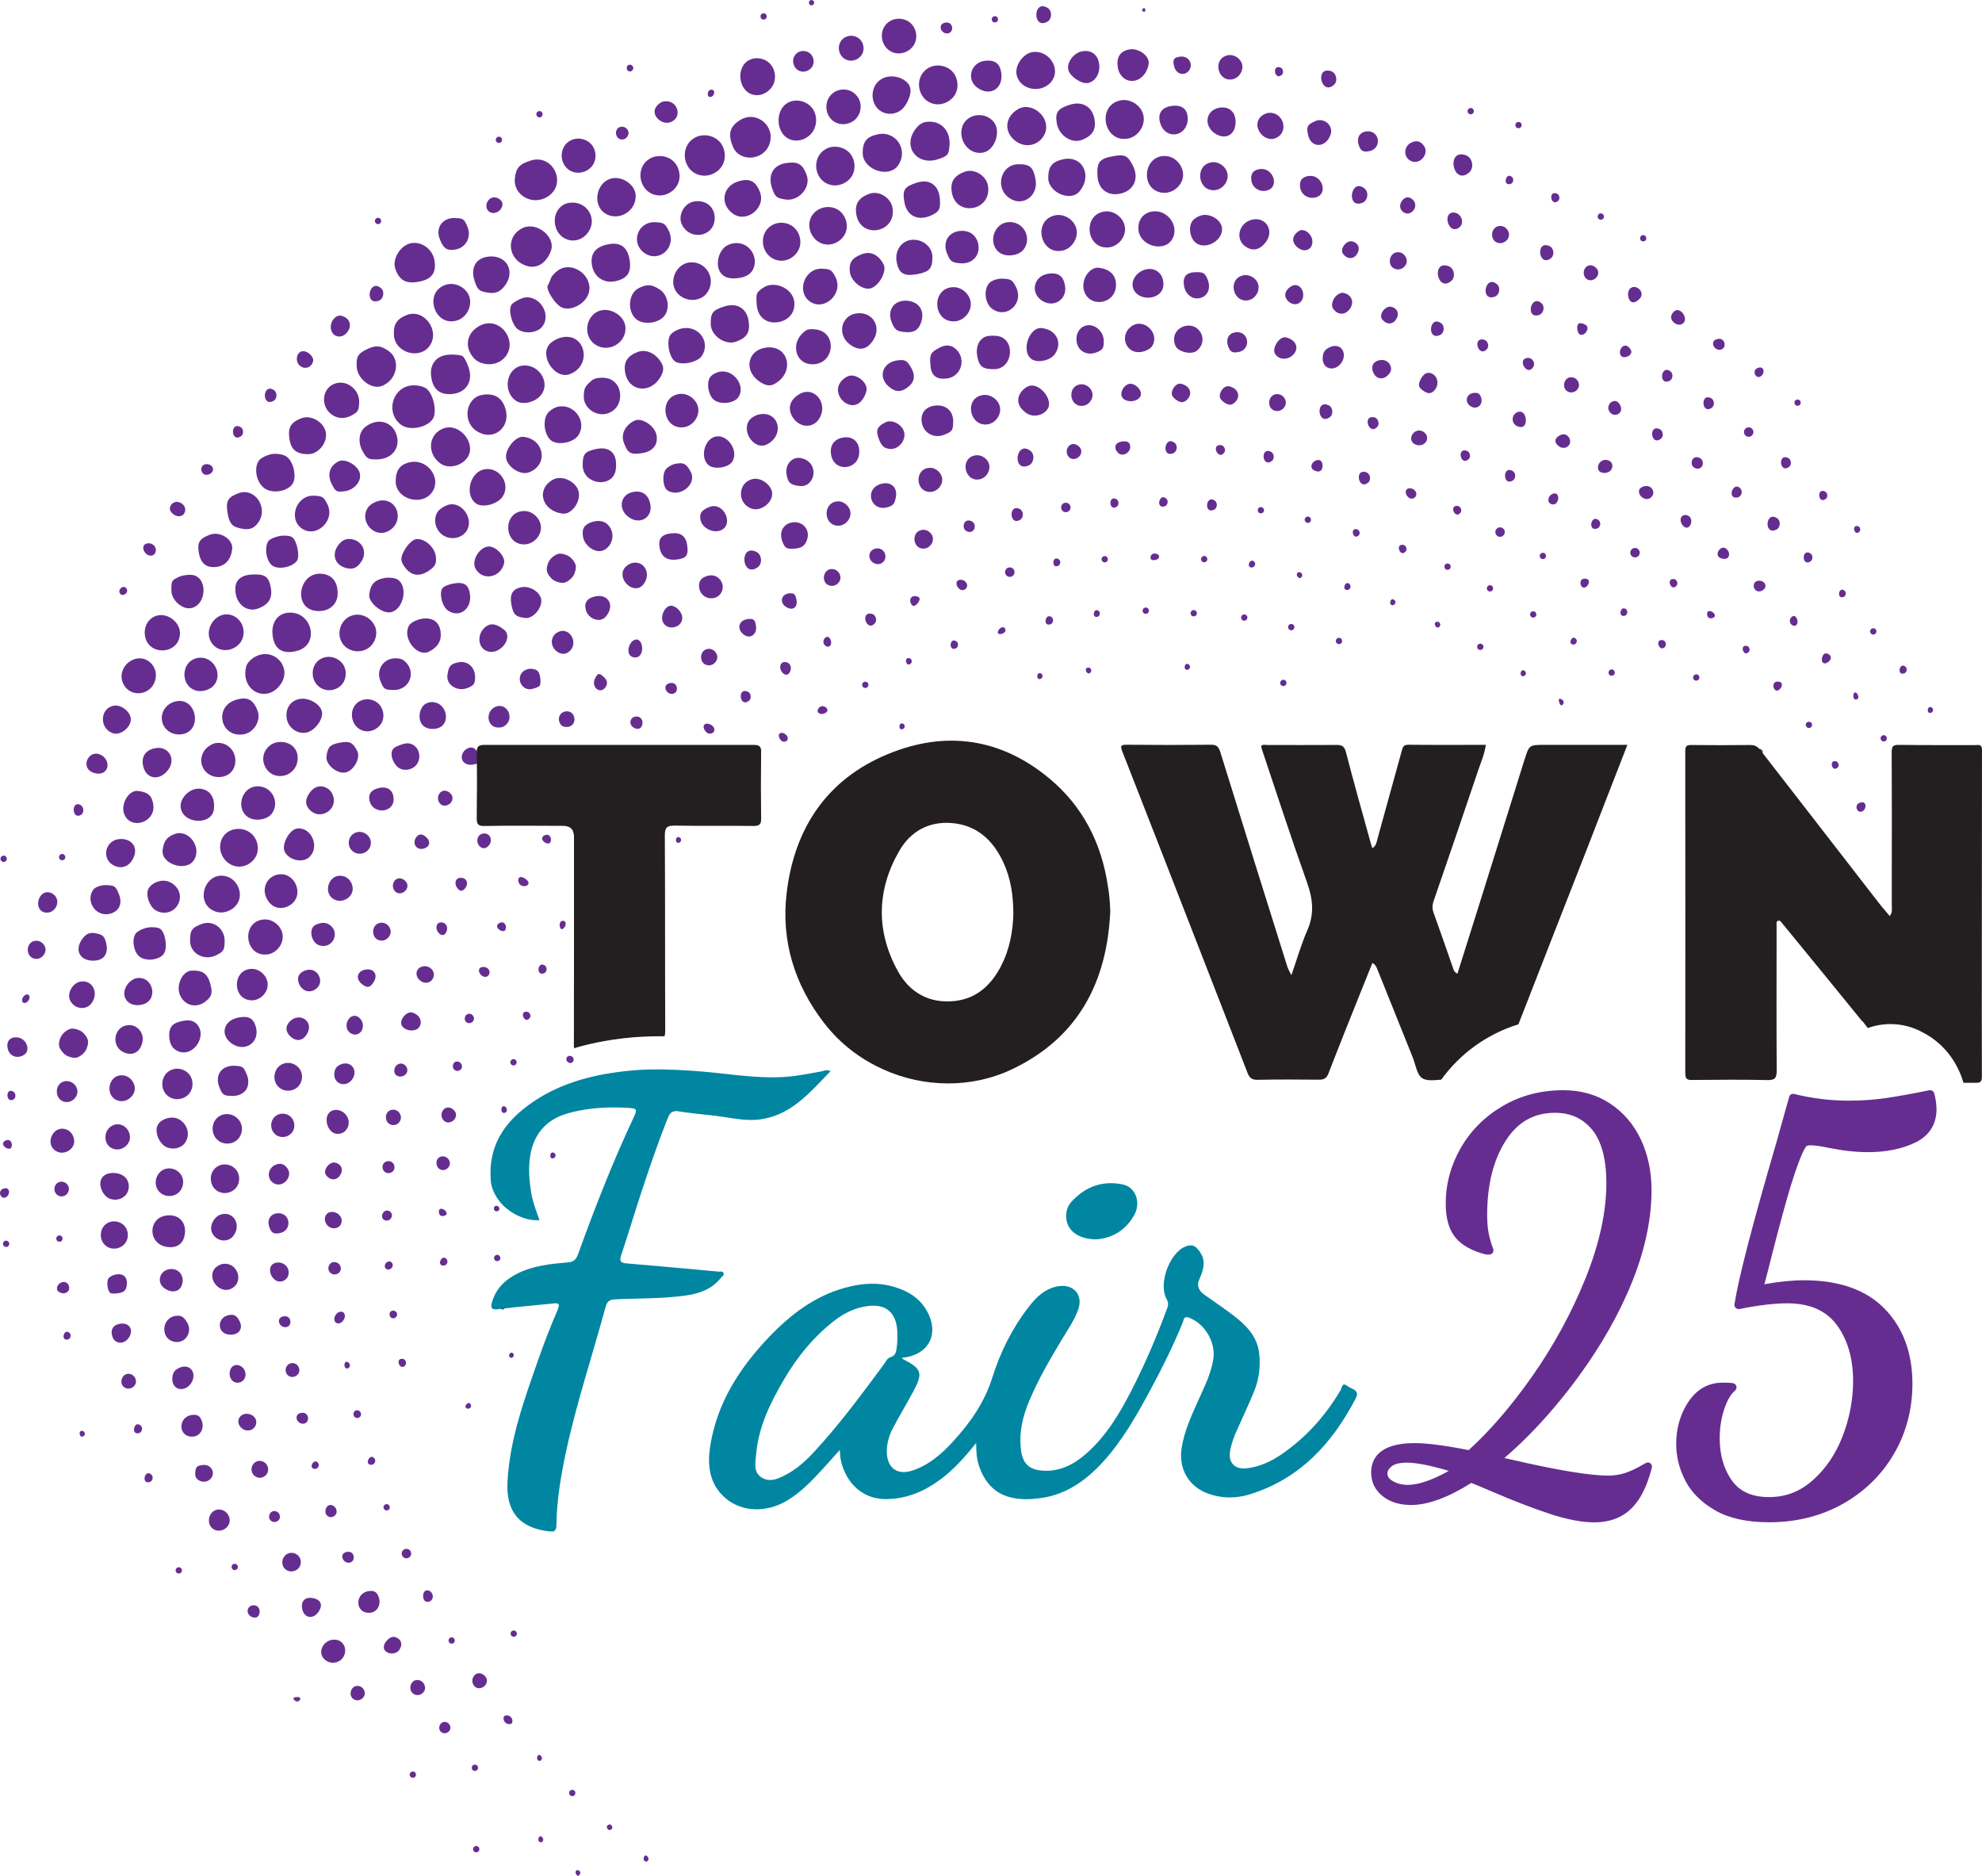 <?xml version="1.0" standalone="no"?>
<!DOCTYPE svg PUBLIC "-//W3C//DTD SVG 1.1//EN" "http://www.w3.org/Graphics/SVG/1.1/DTD/svg11.dtd">
<svg xmlns="http://www.w3.org/2000/svg" id="Layer_2" data-name="Layer 2" viewBox="0 0 735.55 696.04" width="735.55" height="696.04">
  <defs>
    <style>
      .cls-1 {
        fill: #231f20;
      }

      .cls-2 {
        fill: #0086a1;
      }

      .cls-3 {
        fill: #662d91;
      }
    </style>
  </defs>
  <g id="Layer_1-2" data-name="Layer 1">
    <g>
      <g>
        <path class="cls-3" d="M66.23,186.3c2.2.54,3.19,2.67,2.03,4.35-1.01,1.49-3.47,1.1-4.81-.73-1.25-1.72.63-4.14,2.78-3.62ZM55.78,201.66c.91.2,1.7.9,1.97,1.79.29.95-.08,2.11-.96,2.55-.78.39-1.77.15-2.44-.41-1.7-1.42-1.74-4.1,1.01-3.99.14,0,.28.02.42.05ZM76.17,172.29c2.22-.41,3.79,1.68,2.33,3.13-.82.8-2.09,1.03-2.82.52-1.53-1.03-1.21-3.34.5-3.64ZM140.96,81.03c.52.37.67,1.1.3,1.62-.37.54-1.1.67-1.64.3-.52-.37-.65-1.1-.3-1.62.37-.54,1.1-.67,1.64-.3ZM88.17,158.1c.3.02.64.12,1.03.32,1.26.65,1.36,2.75.17,3.52-3.3,2.12-3.93-4.06-1.2-3.84ZM46.6,218.02c.13.1.25.22.35.39,1.04,1.59-1.57,3.33-2.48,1.72-.76-1.34,1-2.97,2.13-2.11ZM100.88,144.35c.22.08.46.19.72.35,1.4.86,1.33,3.29-.11,4.07-4.13,2.24-4.16-5.64-.61-4.42ZM112.12,130.35c1.94-.34,4.48,1.98,4.07,3.73-.6,2.46-3.36,3.21-5.11,1.42-1.62-1.64-.97-4.79,1.03-5.15ZM126.69,117.18c3,.73,4.05,3.41,2.33,5.88-1.85,2.69-5.3,2.33-6.12-.63-.75-2.67,1.51-5.8,3.79-5.26ZM139.8,106.11c.48.07,1.02.32,1.6.81,1.46,1.23.96,4.01-.83,4.66-4.79,1.73-4.01-5.93-.77-5.47ZM152.84,90.19c3.99-.52,7.82,2.48,8.43,6.6.67,4.57-1.08,6.88-5.95,7.76-4.61.84-7.03-.47-8.58-4.68-1.4-3.75,2-9.14,6.1-9.68ZM88.52,183.02c6.01-2.24,11.17,5.28,7.39,10.78-1.85,2.67-3.99,3.17-8.04,1.9-1.9-.63-2.78-1.92-3.34-4.94-.86-4.76-.11-6.23,3.99-7.74ZM77.89,198.41c3.82-1.4,8.69,1.72,8.28,5.32-.43,3.82-2.48,6.19-5.69,6.62-3.79.5-5.93-1.14-6.66-5.11-.71-3.92.15-5.37,4.07-6.83ZM66.45,214.04c1.19-.56,3.34-.86,4.81-.71,5.95.69,5.58,11.23-.41,12.33-3.23.58-7.22-2.97-7.24-6.47-.04-3.71.04-3.84,2.85-5.15ZM100.57,168.56c1.88-.41,4.46-.02,5.76.86,2.63,1.81,3.9,7.69,2.2,10.17-1.94,2.82-7.37,3.69-10.35,1.62-2.97-2.05-4.1-7.44-2.13-10.26.6-.91,2.65-1.98,4.53-2.39ZM58.73,228.33c3.92-.71,8.15,2.8,8.06,6.7-.19,8-11.98,8.6-13.02.67-.47-3.6,1.66-6.77,4.96-7.37ZM111.97,155.16c3.51-1.31,8.26,1.47,8.95,5.28.69,3.79-2.74,8.08-6.51,8.1-4.35.02-6.42-1.66-7.01-5.76-.63-4.16.58-6.14,4.57-7.63ZM51.1,244.33c3.79-.5,7.18,2.97,6.72,6.9-.75,6.85-9.72,8.32-12.29,2-1.55-3.82,1.27-8.32,5.56-8.9ZM185.82,50.92c.54.37.67,1.1.3,1.64-.37.52-1.1.65-1.62.28-.54-.37-.67-1.1-.3-1.62.37-.54,1.1-.67,1.62-.3ZM2.02,317.7c.54.37.67,1.1.3,1.64-.37.52-1.1.67-1.62.3-.54-.37-.67-1.1-.3-1.64.37-.52,1.1-.67,1.62-.3ZM168.7,80.9c3.23.09,3.6.32,4.81,3.34,1.51,3.71-.56,7.63-4.42,8.34-3.21.58-4.59-.37-5.97-4.12-1.51-4.03,1.19-7.67,5.58-7.57ZM125.25,142.09c4.07-.75,8.15,2.8,8.04,7.05-.09,3.28-.41,3.82-3.25,5.22-2,.99-4.22.99-6.08,0-5.54-2.95-4.7-11.17,1.29-12.26ZM42.2,261.87c2.69-.5,6.08,2.07,6.34,4.79.26,3.04-3.69,6.34-6.53,5.45-5.19-1.6-5.07-9.27.19-10.24ZM136.13,129.61c3.28-1.57,5.02-1.47,8,.56,4.79,3.28,3.25,11.06-2.59,13.11-3.66,1.29-8.79-2.61-9.14-6.92-.28-3.92.37-5.11,3.73-6.75ZM36.72,279.83c3.51,1.08,4.38,5.67,1.29,6.98-1.21.52-3.23.24-4.48-.65-3.23-2.22-.58-7.5,3.19-6.34ZM200.88,41.43c.52.37.65,1.1.28,1.62-.34.54-1.08.67-1.62.3-.52-.37-.67-1.1-.3-1.64.37-.52,1.1-.65,1.64-.28ZM151.14,116.83c6.25-2.33,12.22,5.84,8.36,11.42-3.66,5.32-12.8,2.74-13.3-3.75-.3-4.12,1.06-6.23,4.94-7.67ZM184.05,73.29c1.14.28,2.22,1.19,2.37,2.03.45,2.52-2.74,4.7-4.79,3.28-2.48-1.7-.52-6.01,2.41-5.3ZM30.13,298.89c.27.23.48.52.62.84.31.73.24,1.62-.24,2.24s-1.39.91-2.11.6c-1.39-.59-1.46-3.85.23-4.14.54-.09,1.08.1,1.49.46ZM197,59.56c8.28-2.56,13.58,8.66,6.32,13.36-5.63,3.64-12.98-.45-12.24-6.83.41-3.79,1.72-5.24,5.93-6.53ZM164.64,105.98c.25-.11.52-.22.79-.31,3.46-1.13,7.63.99,8.76,4.44,1.13,3.46-.99,7.63-4.44,8.76-8.2,2.68-12.51-9.58-5.11-12.9ZM93.37,213.2c4.89-.3,6.38.69,7.13,4.83.71,3.9-.73,6.29-4.74,7.78-3.71,1.38-7.48-1.08-8.26-5.41-.82-4.44,1.21-6.92,5.86-7.2ZM103.72,198.91c1.79-.32,3.9-.13,4.7.41,1.77,1.23,2.95,7.05,1.79,8.75-1.64,2.37-6.81,3.43-9.1,1.85-2.26-1.6-3.13-6.81-1.49-9.18.47-.67,2.33-1.49,4.1-1.83ZM83.02,228.07c3.47-.63,6.83,1.92,7.33,5.56.99,7.57-9.59,10.69-12.44,3.69-1.51-3.73,1.14-8.51,5.11-9.25ZM116.35,183.95c3.25.06,3.79.41,5.19,3.25,2.93,5.97-4.16,12.63-9.51,8.92-5.17-3.58-2.07-12.35,4.31-12.18ZM73.37,244.15c6.01-1.1,9.96,6.72,5.41,10.73-1.29,1.14-3.71,1.81-5.41,1.51-6.57-1.19-6.57-11.04,0-12.24ZM23.73,317.09c.54.37.67,1.1.3,1.62-.37.54-1.1.67-1.62.3-.54-.37-.67-1.1-.3-1.62.37-.54,1.1-.67,1.62-.3ZM125.77,171.15c2.5-1.14,7.29,1.7,7.8,4.63.56,2.97-2.11,6.04-5.71,6.51-2.95.39-3.36.15-4.81-2.8-1.72-3.51-.67-6.77,2.72-8.34ZM65.84,260.15c7.11-.95,9.2,10.56,2.24,12.2-3.73.88-7.31-1.31-7.95-4.85-.65-3.53,1.94-6.85,5.71-7.35ZM181.74,95.17c6.7-.41,9.7,6.04,5.24,11.32-1.64,1.94-3.3,2.52-5.93,2.09-3.25-.52-3.79-.97-4.89-4.22-1.72-5.13.54-8.86,5.58-9.18ZM135.59,158.39c4.87-3.75,10.78-1.75,11.83,4.01.8,4.4-2.35,7.89-7.26,8.06-3.41.13-4.03-.22-5.58-3.02-1.85-3.32-1.42-7.18,1.01-9.05ZM17.64,331.07c1.67-.01,3.25,1.3,3.57,2.94s-.64,3.55-2.21,4.29c-1.15.54-2.61.49-3.62-.29-2.44-1.87-1.01-6.75,2.08-6.94.06,0,.12,0,.17,0ZM213.64,51.5c2.12-.32,4.42.45,5.84,2.07,1.75,2.01,2.04,5.16.67,7.45s-4.28,3.53-6.88,2.94c-5.84-1.33-6.6-9.69-1.08-12.05.46-.2.95-.33,1.45-.41ZM58.06,277.56c4.5-.6,7.18,3.99,4.55,7.8-3.23,4.7-8.58,3.9-9.55-1.42-.65-3.49,1.25-5.88,5-6.38ZM152.41,143.06c1.9-.28,4.48.19,5.71,1.06,2.74,1.9,4.22,8.84,2.46,11.4-2.18,3.17-8.45,4.38-11.55,2.22-5.95-4.12-3.75-13.62,3.38-14.68ZM234.56,24.31c.24.19.42.47.46.77.1.65-.41,1.32-1.05,1.41-1.59.24-1.94-2.23-.36-2.47.34-.05.69.06.95.28ZM194.01,84.59c5.22-2.46,12.37,3.38,10.43,8.54-1.64,4.4-5.04,6.62-8.64,5.63-7.35-2.03-8.47-11.01-1.79-14.16ZM51.17,293.49c3.79.43,5.28,1.79,5.73,5.17.86,6.53-8.36,9.51-10.78,3.47-1.49-3.69,1.64-9.03,5.04-8.64ZM13.66,349.08c1.68.08,3.2,1.57,3.25,3.26s-1.5,3.41-3.26,3.47c-4.32.13-4.52-6.6-.21-6.73.07,0,.15,0,.22,0ZM166.61,131.6c2.16-.13,4.44.13,5.09.58s1.7,2.5,2.33,4.57c1.57,5.04-1.27,9.16-6.55,9.48-4.48.28-6.98-1.98-7.5-6.81-.5-4.48,2.11-7.52,6.64-7.82ZM44.83,311.32c3.99-.04,6.25,2.91,4.94,6.4-1.31,3.56-4.35,4.98-7.44,3.47-5.07-2.5-3.21-9.85,2.5-9.87ZM178.14,120.82c7.76-3.97,15,6.77,8.45,12.54-2.97,2.61-8.3,2.33-10.84-.58-3.6-4.12-2.52-9.46,2.39-11.96ZM211.38,75.25c6.29-.84,10.5,5.73,6.96,10.86-3.62,5.26-11.17,3.58-12.33-2.72-.73-4.07,1.64-7.67,5.37-8.15ZM106.56,227.41c9.14-1.21,12.5,11.81,3.64,14.12-5.07,1.31-8.08-.39-8.92-5.02-.88-4.83,1.27-8.56,5.28-9.1ZM94.66,243.72c6.83-3.77,13.92,3.75,9.55,10.11-5.24,7.59-15.26,2.35-12.8-6.68.3-1.06,1.75-2.61,3.25-3.43ZM232.21,47.45c.52.36.91.9,1.02,1.52.22,1.22-.7,2.53-1.93,2.75-3,.53-3.82-4.15-.83-4.68.6-.11,1.23.06,1.73.41ZM118.87,212.88c4.2.11,6.57,2.89,6.44,7.57-.09,4.27-3.92,7.01-8.64,6.14-7.78-1.38-5.78-13.9,2.2-13.71ZM39.31,328.45c3.23.09,3.6.32,4.81,3.32,1.51,3.71-.02,6.7-3.77,7.39-4.94.91-8.64-4.81-5.78-8.97.69-1.01,2.82-1.79,4.74-1.75ZM87.46,259.72c4.29-1.34,6.55-.19,8.15,4.07,1.36,3.69-1.47,8.21-5.45,8.73-8.43,1.12-10.84-10.28-2.69-12.8ZM10.58,369.15c.52.37.52,1.31-.04,2.11-.54.8-1.42,1.14-1.94.78-.54-.37-.52-1.31.02-2.11.56-.8,1.42-1.14,1.96-.78ZM130.1,200.01c4.44.52,6.42,4.85,3.92,8.49-1.49,2.16-2.82,2.8-5.02,2.39-4.4-.78-6.12-4.76-3.64-8.36,1.31-1.9,2.87-2.72,4.74-2.52ZM141.13,185.74c6.51-.86,9.03,7.72,3.28,11.17-5.35,3.21-11.38-3.47-7.8-8.64.8-1.16,2.82-2.28,4.53-2.52ZM193.66,110.71c5.69-2.11,11.23,5.24,7.74,10.28-1.7,2.48-6.42,3.13-9.14,1.25-2.26-1.57-3.77-7.24-2.41-9.18.45-.69,2.18-1.72,3.82-2.35ZM152.43,171.47c6.32-1.16,11.47,6.01,7.98,11.08-3.79,5.5-13.51,2.72-13.56-3.88-.02-4.27,1.68-6.49,5.58-7.2ZM79.98,275.75c3.43-.63,6.83,1.92,7.29,5.43.5,3.75-1.6,6.64-5.15,7.11-5.73.75-9.48-5.11-6.25-9.81.86-1.25,2.72-2.48,4.12-2.74ZM6.57,384.97c3.23.37,4.89,4.72,2.44,6.4-2.37,1.62-5.32.69-6.06-1.92-.82-2.95.67-4.83,3.62-4.48ZM246.28,37.64c5.13-.95,7.37,6.01,2.48,7.72-3.19,1.12-6.94-2.41-5.54-5.22.58-1.16,1.96-2.31,3.06-2.5ZM227.22,66.16c4.05-.73,8.49,2.48,8.69,6.29.3,6.04-6.62,9.98-11.53,6.6-4.79-3.32-2.91-11.83,2.85-12.89ZM35.52,346.32c2.61.47,3.28,1.1,3.88,3.64.97,4.14-.97,6.62-5.09,6.51-4.74-.11-6.64-3.9-3.92-7.85,1.47-2.13,2.8-2.72,5.13-2.31ZM164.65,158.95c5.93-2.18,12.33,5.73,8.79,10.86-2.18,3.15-7.01,4.25-9.87,2.26-5.28-3.66-4.68-11.01,1.08-13.13ZM73.82,292.65c3.9.11,6.08,3.06,5.56,7.61-.67,5.99-11.19,5.67-12.29-.39-.63-3.41,3.02-7.31,6.72-7.22ZM207.24,100.23c5.24-3.49,12.82,2.05,11.32,8.26-.97,3.94-6.23,7.01-9.81,5.71-2.59-.95-6.42-6.9-5.41-8.41.32-.45.8-1.55,1.06-2.41.26-.88,1.55-2.28,2.85-3.15ZM64.94,309.44c5.22-1.83,10.15,5.19,6.94,9.85-2.97,4.33-12.11,1.31-11.53-3.79.39-3.41,1.62-5.02,4.59-6.06ZM178.83,146.55c4.35-.8,7.31.82,8.62,4.7,2.5,7.39-4.48,12.91-10.8,8.54-5.13-3.56-3.73-12.16,2.18-13.23ZM29.83,364.25c4.38-.8,6.94,3.97,4.25,7.87-1.98,2.87-6.34,2.44-8-.78-1.34-2.61.73-6.53,3.75-7.09ZM243.37,58.05c2.2-.44,4.62.12,6.32,1.59,2.33,2.01,3.17,5.57,1.97,8.4-1.19,2.84-4.32,4.73-7.38,4.47-6.9-.58-9.11-10.01-3.19-13.6.7-.43,1.48-.72,2.28-.87ZM58.56,327.15c.81-.27,1.64-.39,2.36-.35,2.99.16,5.7,2.74,5.86,5.73.12,2.26-1.19,4.53-3.21,5.55-2.02,1.02-4.63.73-6.38-.71-1.62-1.34-2.75-4.38-2.45-6.5.25-1.8,1.99-3.12,3.82-3.73ZM4.89,405.03c.17.11.32.25.45.41.44.58.53,1.43.14,2.05s-1.24.92-1.9.61c-1.11-.52-1.16-3.02.18-3.31.39-.08.79.02,1.13.24ZM225.91,90.6c4.63-.84,7.29,1.38,7.85,6.6.45,4.07-1.14,6.21-5.32,7.13-4.25.95-7.95-1.51-8.73-5.78-.8-4.38,1.27-7.05,6.21-7.95ZM193.88,135.67c5.84-.78,10.37,5.93,7.16,10.56-2.05,3-7.01,4.27-9.57,2.48-5.13-3.56-3.49-12.26,2.41-13.04ZM284.06,5.14c.52.37.67,1.1.3,1.62-.37.54-1.1.67-1.64.3-.52-.37-.65-1.1-.28-1.62.34-.54,1.08-.67,1.62-.3ZM264.6,33.39s.06.04.09.07c.24.21.37.52.37.84s-.1.63-.26.9c-.25.41-.66.75-1.14.78-1.32.08-1.18-1.74-.51-2.38.38-.37,1.02-.48,1.46-.19ZM131.72,228.16c.13-.02.26-.04.4-.05,3.46-.33,6.96,2.37,7.46,5.82.35,2.45-.77,5.04-2.77,6.48-2.01,1.44-4.81,1.68-7.04.61-6.06-2.9-4.48-11.91,1.96-12.87ZM119.39,244.31c.42-.2.88-.35,1.38-.46,2.55-.53,5.37.7,6.71,2.93,1.33,2.23,1.07,5.32-.65,7.28s-4.75,2.63-7.12,1.56c-4.84-2.19-4.84-9.19-.33-11.31ZM142.66,214.49c1.79-.32,4.05-.04,5.02.63,3.9,2.72,1.98,11.21-2.72,12.07-3.17.58-8.26-3.6-7.93-6.53.43-3.79,2-5.5,5.63-6.16ZM111.54,259.31c3.34-.43,7.46,2.09,7.95,4.87.52,2.76-2.78,7.13-5.82,7.67-3.41.63-6.83-1.9-7.29-5.41-.5-3.75,1.6-6.66,5.15-7.13ZM26.31,381.73c1.06-.19,2.85.28,3.97,1.03,1.1.78,2.18,2.28,2.37,3.36s-.28,2.87-1.03,3.97c-.78,1.12-2.28,2.2-3.34,2.39-1.08.19-2.87-.28-3.97-1.03-1.12-.78-2.18-2.28-2.37-3.36-.22-1.08.26-2.87,1.03-3.97.75-1.12,2.26-2.2,3.34-2.39ZM54.7,344.21c1.79-.32,3.9-.13,4.7.41,2,1.4,2.89,7.16,1.4,9.29-1.57,2.28-6.36,2.93-8.86,1.19-2.28-1.57-3.17-6.38-1.6-8.66.63-.88,2.59-1.88,4.35-2.22ZM154.22,200.1c3.08-.58,7.07,2.76,7.52,6.32.32,2.48-.15,3.6-2.2,5.09-3.73,2.67-6.85,2.31-9.35-1.12-1.64-2.24-1.64-3.51-.02-6.36,1.12-1.96,2.95-3.73,4.05-3.92ZM104.25,275.3c4.03.11,6.62,2.91,6.19,6.75-.78,6.77-9.74,8.19-12.29,1.92-1.72-4.22,1.49-8.77,6.1-8.66ZM279.54,21.74c2.14-.46,4.52.2,6.08,1.74,1.93,1.91,2.53,5.02,1.52,7.54-1.1,2.74-4.11,4.65-7.03,4.25-6.06-.83-7.35-10.32-2.02-13.02.46-.23.95-.4,1.45-.51ZM260.88,50.21c2.2-.16,4.47.63,6.02,2.21,2.2,2.26,2.74,5.96,1.28,8.75-1.46,2.79-4.82,4.45-7.93,3.92-6.99-1.19-8.43-11.02-2.07-14.16.84-.42,1.77-.65,2.7-.72ZM208.49,125.19c8.88-1.94,11.47,10.67,2.82,13.69-5.22,1.83-10.88-6.19-7.67-10.84.8-1.14,2.97-2.41,4.85-2.85ZM166.05,187.4c5.13-1.79,10.15,5.17,7.01,9.74-1.85,2.72-5.93,3.36-8.75,1.4-2.85-1.98-3.69-6.01-1.81-8.73.6-.84,2.2-1.94,3.56-2.41ZM94.81,291.83c5.56-.73,9.33,5.37,6.14,9.98-1.66,2.41-6.4,3.13-8.99,1.36-4.4-3.06-2.5-10.63,2.85-11.34ZM2.73,423.03c1.31-.24,2.2,1.66,1.38,2.89-.34.5-1.27.45-2.07-.11-1.49-1.01-1.12-2.46.69-2.78ZM243.02,82.45c3.25.09,3.82.43,5.19,3.25,2.95,6.04-3.56,11.98-9.01,8.21-5.28-3.66-2.65-11.62,3.82-11.47ZM84.92,308.49c.15-.09.3-.17.46-.24,2.57-1.23,5.86-.78,7.98,1.13s2.92,5.16,1.88,7.81-3.85,4.52-6.7,4.39c-1.51-.07-3-.66-4.16-1.63-3.7-3.07-3.63-9.05.53-11.45ZM179.78,174.14c5.63-1.03,9.92,5.56,6.68,10.24-1.88,2.74-7.35,4.14-9.72,2.5-4.48-3.1-2.41-11.73,3.04-12.74ZM50.58,362.98c6.32-1.16,8.45,8.3,2.2,9.79-5.26,1.23-8.51-3.1-5.54-7.41.75-1.1,2.26-2.18,3.34-2.37ZM23.52,401.35c.33-.11.69-.18,1.09-.2,2.04-.12,4,1.62,4.13,3.66s-1.62,4-3.66,4.13c-4.62.27-5.36-6.31-1.55-7.59ZM301.68.16c.24.15.42.38.47.66.09.51-.29,1.07-.8,1.16-1.26.23-1.62-1.74-.36-1.96.24-.04.49.02.69.15ZM223.69,115.06c3.62-.5,7.72,2.31,8.32,5.63,1.12,6.14-5.99,10.69-11.17,7.11-5.07-3.51-3.19-11.94,2.85-12.74ZM79.28,325.65c1.44-.78,3.23-1,5.23-.29,3.37,1.2,5.35,5.35,4.16,8.72-1.2,3.37-5.35,5.35-8.72,4.16-6.26-2.22-5.16-10.15-.66-12.59ZM274.58,44.6c6.1-3.88,13.47,2.22,10.91,9.05-2.26,6.06-11.17,6.55-13.51.75-1.9-4.68-1.19-7.37,2.61-9.81ZM194.29,162.1c7.91.91,9.29,10.63,1.85,13.23-2.85.99-7.33-1.66-8.23-4.89-.91-3.25,3.25-8.71,6.38-8.34ZM2.19,440.92c1.64.09,1.53,2.67-.15,3.41-1.4.63-2.65-1.27-1.72-2.63.32-.47,1.16-.82,1.85-.78h.02ZM257.53,74.78c4.38-.8,7.82,2.03,7.72,6.29-.15,6.72-9.01,8.45-12.14,2.37-1.7-3.34.65-7.98,4.42-8.66ZM47.05,380.46c3.45-.65,6.47,2.46,5.84,5.99-.71,3.97-3.73,5.63-7.16,3.94-4.48-2.22-3.58-9.05,1.31-9.94ZM297.84,18.93c1.03-.07,2.09.26,2.86.96,1.2,1.08,1.6,2.95.94,4.42s-2.31,2.43-3.91,2.26c-3.61-.38-4.67-5.34-1.53-7.16.5-.29,1.06-.45,1.64-.49ZM237.03,106.92c3.13-1.57,4.91-1.44,7.87.56,2.97,2.03,3.84,6.6,1.81,9.53-1.9,2.76-7.35,3.69-10.2,1.72-3.84-2.65-3.53-9.79.52-11.81ZM207.56,150.82c5.97-.78,10.35,5.95,7.01,10.8-1.81,2.61-7.33,3.71-9.87,1.94-2.61-1.79-3.45-7.33-1.55-10.09.86-1.25,2.85-2.44,4.42-2.65ZM74.88,342.85c4.27-1.57,8.62,1.72,8.49,6.44-.06,3.28-.41,3.82-3.23,5.22-4.35,2.13-9.57-.71-9.59-5.26-.04-4.05.6-5,4.33-6.4ZM22.17,418.92c.79-.19,1.68-.13,2.63.26,2.16.89,3.32,3.66,2.43,5.82s-3.66,3.32-5.82,2.43c-4.34-1.78-2.84-7.65.75-8.5ZM156.33,229.65c4.05-.73,6.68.99,7.18,4.72.43,3.3-.95,5.71-4.2,7.39-4.66,2.39-10.41-5.41-7.33-9.89.63-.88,2.59-1.88,4.35-2.22ZM145.6,244.37c1.4-.26,3.19-.02,3.99.52,5.28,3.66,2.8,11.32-3.62,11.14-3.23-.06-3.58-.32-4.79-3.32-1.53-3.73.56-7.63,4.42-8.34ZM135.66,259.51c1.77-.18,3.63.43,4.89,1.68,1.65,1.64,2.2,4.28,1.35,6.45-1.01,2.54-3.95,4.17-6.63,3.63-5.52-1.11-6.46-9.23-1.17-11.37.5-.2,1.03-.33,1.56-.38ZM126.11,275.58c3.69-.67,4.81-.13,6.47,3.1,1.34,2.61-1.36,7.41-4.44,7.98-3.08.56-7.31-2.97-6.98-5.86.43-3.62,1.27-4.53,4.96-5.22ZM168.21,216.54c4.03-.73,5.73.37,6.21,4.05.73,5.43-3.99,8.86-8.19,5.95-2.16-1.51-3.36-6.36-2.03-8.28.41-.63,2.22-1.4,4.01-1.72ZM219.72,141.08c.8-.69,2.97-1.08,4.81-.86,7.26.82,7.63,11.64.45,13.32-4.03.95-8.28-2.22-8.32-6.19-.02-3.21.37-3.97,3.06-6.27ZM293.76,37.56c2.74-.77,5.94.27,7.67,2.56,1.93,2.55,1.91,6.37.03,8.97-1.64,2.27-4.65,3.54-7.39,2.92-6.27-1.44-6.94-11.47-1.25-14.11.3-.14.61-.25.93-.34ZM273.93,67.32c4.29-1.31,6.55-.19,8.15,4.1,2.11,5.73-4.98,11.4-9.96,7.95-5.07-3.49-4.05-10.24,1.81-12.05ZM118.11,291.87s.06-.01.1-.02c1.18-.22,2.43.09,3.43.77,1.9,1.29,2.76,3.92,1.99,6.08s-3.1,3.65-5.39,3.45c-1.63-.15-3.13-1.15-3.99-2.52-1.21-1.95-.55-3.73.72-5.52.76-1.07,1.86-1.96,3.14-2.23ZM71.04,360.18c4.14-.22,6.01,1.1,7.03,5,.84,3.19.56,4.4-1.4,6.12-3.49,3.08-8.21,2.03-9.94-2.22-1.44-3.62,1.01-8.73,4.31-8.9ZM44.66,399.03c.36-.03.73-.03,1.13.02,2.5.29,4.5,2.83,4.21,5.32s-2.83,4.5-5.32,4.21c-5.72-.67-5.11-9.04-.01-9.55ZM181.2,202.79c2.76-.24,6.49,3.73,5.88,6.23-1.31,5.47-8.19,6.66-10.67,1.85-1.47-2.87,1.44-7.78,4.79-8.08ZM2.93,460.58c.54.37.67,1.1.3,1.62-.37.54-1.1.67-1.64.3-.52-.37-.65-1.1-.28-1.62.37-.54,1.1-.67,1.62-.3ZM255.72,97.41c6.19-.82,10.32,5.95,6.79,11.1-3.41,4.94-11.81,2.91-12.61-3.02-.5-3.79,2.26-7.63,5.82-8.08ZM110.03,307.48c5.43-.99,8.9,6.9,4.68,10.63-2.59,2.28-7.69,1.01-9.12-2.24-1.08-2.54,1.75-7.89,4.44-8.38ZM315,13.34c1.45-.25,3.03.18,4.09,1.21,1.4,1.35,1.8,3.62.94,5.37s-2.89,2.83-4.81,2.56c-4.33-.61-5.39-6.63-1.53-8.68.41-.22.85-.36,1.31-.44ZM193.54,189.7c.29-.04.6-.07.92-.08,3.24-.06,6.24,2.84,6.3,6.09s-2.84,6.24-6.08,6.3c-7.64.13-8.14-11.27-1.14-12.31ZM23.19,438.5c1.15.17,2.18,1.12,2.36,2.28.22,1.34-.72,2.77-2.04,3.1-.79.2-1.68.01-2.31-.51-1.84-1.52-1.02-4.7,1.44-4.88.18-.01.37,0,.55.02ZM236.73,130.58c3.21-1.19,7.03.73,8.97,4.5.8,1.55.47,3.32-1.01,5.47-3.97,5.76-11.47,4.44-12.67-2.2-.71-3.9.73-6.29,4.72-7.78ZM103.16,324.51c6.51-1.19,10.07,8.02,4.38,11.42-3.53,2.11-7.24.8-8.84-3.15-1.49-3.66.63-7.57,4.46-8.28ZM205.22,177.98c3.38-1.88,8.86.8,9.57,4.68.69,3.71-2.74,8.3-5.91,7.93-7.76-.88-10.13-9.01-3.66-12.61ZM67.74,378.85c1.24-.26,2.55-.37,3.72.08,1.5.57,2.58,2.03,2.89,3.6s-.08,3.24-.89,4.63c-.97,1.68-2.63,3.03-4.55,3.31-1.83.27-3.77-.51-4.9-1.96-1.5-1.91-1.84-6.61.2-8.25.85-.69,1.94-1.03,3-1.29.18-.04.35-.08.53-.12ZM44.65,417.3c.17.04.34.09.51.15,2.07.75,3.42,3.12,3.01,5.28s-2.54,3.87-4.75,3.8c-5.01-.16-5.8-6.94-1.55-8.96.86-.41,1.85-.49,2.78-.27ZM291.69,60.51c4.44-.67,6.16.32,7.67,4.44,1.7,4.57-2.95,9.89-7.95,9.07-3.25-.52-3.79-.97-4.89-4.22-1.64-4.85.43-8.58,5.17-9.29ZM96.97,341.32c.24-.05.48-.09.74-.12,3.4-.37,6.82,2.38,7.19,5.78s-2.38,6.82-5.78,7.19c-8.08.88-9.65-11.29-2.15-12.86ZM311.86,33.32c1.61-.29,3.34.02,4.7.93,1.08.72,1.93,1.77,2.41,2.98.88,2.21.41,4.89-1.16,6.67s-4.17,2.59-6.47,2c-5.25-1.34-6.32-8.53-1.93-11.58.73-.51,1.57-.84,2.45-.99ZM272.05,90.31c1.59-.28,3.28-.02,4.68.79,2.29,1.33,3.67,4.09,3.37,6.73-.15,1.31-.7,2.59-1.64,3.5-1.22,1.19-2.97,1.68-4.67,1.88-1.63.2-3.36.15-4.81-.62-3.97-2.13-2.93-8.77.24-11.09.84-.61,1.82-1.01,2.84-1.19ZM221.1,166.64c5.32-1.16,8.15,1.66,7.44,7.48-.86,7.24-12.24,5.91-12.29-1.44-.02-4.18.75-5.13,4.85-6.04ZM332.38,7.05c1.99-.36,4.16.21,5.65,1.6,1.98,1.85,2.59,5,1.44,7.46s-3.96,4.01-6.65,3.68c-6.05-.75-7.67-9.12-2.34-12.07.59-.33,1.23-.55,1.89-.67ZM253.32,121.83c6.12-1.12,10.54,5.3,7.09,10.3-1.64,2.37-7.59,3.58-9.89,1.98-2.2-1.53-3.3-7.57-1.75-9.81.71-1.03,2.76-2.16,4.55-2.48ZM65.98,396.56c1.74.08,3.46.95,4.47,2.39,1.37,1.95,1.32,4.77-.1,6.68s-4.13,2.73-6.38,1.96c-5.07-1.73-4.95-9.23.17-10.8.6-.18,1.22-.26,1.85-.23ZM170.28,245.73c3.36-.6,6.12,1.96,6.04,5.65-.04,2.44-.5,3.04-3,3.97-3.66,1.36-7.67-1.21-7.29-4.66.39-3.49,1.16-4.4,4.25-4.96ZM159.46,260.59c1.2-.21,2.49.03,3.52.68,1.47.93,2.41,2.62,2.51,4.36.08,1.31-.33,2.69-1.28,3.6-.82.78-1.96,1.15-3.09,1.24-1.4.11-2.89-.19-3.96-1.1-2.34-1.96-1.72-6.79.86-8.26.45-.26.94-.43,1.45-.52ZM149.7,276.06c.73-.2,1.46-.3,2.2-.19,1.07.17,2.05.81,2.71,1.67,1.38,1.78,1.35,4.52-.07,6.27-1.42,1.75-4.09,2.35-6.12,1.38-2.16-1.04-4.39-5.64-2.24-7.57.53-.47,1.2-.74,1.86-.99.54-.21,1.09-.42,1.65-.57ZM91.4,359.88c.61-.23,1.3-.36,2.08-.36,3.06-.02,5.85,2.75,5.87,5.8s-2.75,5.85-5.8,5.87c-6.71.04-7.45-9.34-2.14-11.31ZM22.71,458.62c.54.37.67,1.1.3,1.64s-1.1.67-1.62.3c-.54-.37-.67-1.1-.3-1.64.37-.52,1.1-.67,1.62-.3ZM41.28,435.28c.24-.02.48-.03.72-.03,1.65,0,3.37.49,4.53,1.67,1.63,1.67,1.7,4.57.24,6.39s-4.24,2.37-6.33,1.35c-2.83-1.38-4.72-6.5-1.61-8.58.72-.48,1.58-.72,2.46-.79ZM181.44,231.89c1.44-.63,3.62.09,5.73,1.88,3.3,2.78-1.36,9.12-5.91,8-4.55-1.1-4.44-7.93.17-9.87ZM141,292.33c3.17-.58,5.19,1.25,5.07,4.55-.22,4.79-7.52,5.26-8.84.58-.78-2.78.52-4.53,3.77-5.13ZM235.52,156.08c2.67-1.25,7.5,1.94,8.13,5.39.67,3.58-1.42,6.1-5.5,6.7-4.14.6-5.19,0-6.64-3.92-1.16-3.15.47-6.49,4.01-8.17ZM193.64,217.88c3.02-.54,6.68,1.72,7.2,4.46.56,3.08-2.97,7.31-5.86,6.98-3.62-.41-4.53-1.27-5.19-4.96-.71-3.92.43-5.86,3.86-6.49ZM306.38,55.35c.19-.11.39-.21.59-.3,2.75-1.26,6.26-.54,8.31,1.68,2.04,2.22,2.45,5.79.97,8.42-1.48,2.63-4.75,4.12-7.71,3.52-6.44-1.3-7.67-10.17-2.16-13.32ZM286.67,83.45c2.38-1.27,5.48-1.01,7.62.63s3.2,4.62,2.57,7.26-2.92,4.8-5.59,5.29c-1.9.35-3.94-.13-5.45-1.34-3.84-3.09-3.61-9.4.8-11.8.02,0,.04-.02.05-.03ZM132.04,308.92c.38-.13.81-.22,1.27-.23,2.02-.09,4,1.48,4.29,3.48.12.85-.04,1.74-.45,2.5-.88,1.63-2.96,2.5-4.74,1.99-3.98-1.14-3.85-6.53-.37-7.73ZM268.99,113.66c4.57-1.42,8.15.8,8.84,5.47.6,4.16-.6,6.16-4.59,7.63-4.07,1.53-9.46-2.2-9.48-6.57-.04-4.16.75-5.13,5.24-6.53ZM329.52,28.47c1.93-.34,4.02.04,5.72,1.05,1.01.6,1.93,1.43,2.37,2.51.63,1.55.18,3.32-.46,4.85-.61,1.45-1.42,2.87-2.64,3.87-1.78,1.47-4.38,1.89-6.54,1.05-5.19-2.03-5.56-9.72-.83-12.48.74-.43,1.54-.71,2.38-.86ZM88.5,377.57c3.75-.69,5.5.22,6.42,3.36,1.7,5.76-3.9,9.74-8.88,6.32-4.53-3.15-3.13-8.66,2.46-9.68ZM62.1,414.94c1.08-.28,2.2-.32,3.12-.08,2.8.74,4.82,3.73,4.46,6.61-.13,1.03-.54,2.04-1.2,2.84-1.68,2.04-4.93,2.46-7.19,1.08-2.14-1.3-3.68-4.63-3.06-7.14.42-1.7,2.09-2.85,3.87-3.31ZM207.33,205.48c1.08-.19,2.85.28,3.97,1.06,1.1.75,2.18,2.26,2.37,3.34s-.26,2.87-1.03,3.99c-.78,1.1-2.26,2.18-3.34,2.37-1.08.19-2.87-.28-3.97-1.03-1.12-.78-2.18-2.28-2.37-3.36s.26-2.87,1.03-3.97c.75-1.12,2.26-2.18,3.34-2.39ZM124.52,325.29c.89-.39,1.96-.48,3.15-.1,2.33.74,3.77,3.53,3.03,5.86s-3.53,3.77-5.86,3.03c-4.53-1.44-3.7-7.31-.33-8.79ZM251.9,146.23c.08-.01.16-.03.25-.04,3.23-.43,6.56,2.12,6.99,5.35s-2.12,6.56-5.35,6.99c-7.85,1.04-9.54-11.03-1.89-12.3ZM23.86,475.69c.82.04,1.62.84,1.79,1.75.39,2.07-1.94,3.21-3.82,1.92-1.62-1.12-.15-3.77,2.03-3.66ZM219.79,193.67c3.45-1.01,6.01.15,7.18,3.28,1.14,3.1-.84,6.94-3.88,7.5-2.74.5-6.14-2.13-6.7-5.15-.56-3.1.43-4.72,3.41-5.63ZM40.54,453.52c2-.77,4.47-.12,5.82,1.55,1.4,1.73,1.45,4.41.13,6.21s-3.89,2.54-5.97,1.72c-4.05-1.59-4.18-7.62-.2-9.39.07-.03.14-.06.22-.09ZM119.11,342.52c.44-.07.88-.09,1.33-.05,1.75.19,3.3,1.56,3.71,3.27s-.35,3.63-1.82,4.6c-1.47.96-3.54.9-4.94-.15-2.03-1.52-2.79-5.82-.22-7.03.62-.29,1.28-.52,1.95-.64ZM351.48,8.35c2.28.13,2.59,3.62.34,4.03-1.88.34-3.43-1.77-2.41-3.25.32-.47,1.25-.82,2.07-.78ZM304.01,77.61c2.07-1.04,4.65-1.08,6.68.05,2.76,1.54,4.22,5.09,3.31,8.12-.9,3.03-4.08,5.21-7.23,4.96-5.56-.45-8.5-7.47-4.75-11.63.56-.62,1.23-1.12,1.98-1.49ZM283.07,106.87c4.12-2.97,11.01-.02,11.68,4.98.5,3.86-1.81,6.92-5.76,7.65-4.55.82-7.87-1.85-8.17-6.55-.26-4.12-.17-4.35,2.24-6.08ZM86.8,395.47c3.23.09,3.6.32,4.81,3.32.82,2,.69,4.16-.3,5.6-1.01,1.47-2.97,2.35-5.13,2.28-3.23-.06-3.58-.32-4.79-3.32-.82-2-.71-4.14.3-5.6s2.97-2.33,5.11-2.28ZM325.66,49.86c6.81-1.51,11.62,5.73,7.63,11.51-3.41,4.94-13.08,1.6-13.13-4.53-.02-4.27,1.42-6.1,5.5-6.98ZM235.03,182.53c3.47-.65,5.88,1.25,6.38,5.02.6,4.63-3.99,7.2-7.95,4.44-4.29-2.95-3.34-8.56,1.57-9.46ZM61.81,433.65c.25-.05.5-.08.77-.1,2.15-.12,4.31,1.28,5.08,3.29s.11,4.49-1.56,5.85c-1.67,1.36-4.23,1.5-6.05.32-3.85-2.5-2.5-8.5,1.76-9.37ZM267.16,137.93c5.15-.95,9.7,5.35,6.85,9.48-1.53,2.22-6.36,2.82-8.84,1.12-2.24-1.55-3.15-6.38-1.62-8.6.58-.84,2.2-1.75,3.6-2ZM113.26,360.12c.89-.31,1.86-.38,2.65-.16,2.02.57,3.34,2.92,2.79,4.94s-2.88,3.37-4.91,2.84c-1.93-.51-3.37-2.83-3.17-4.81.14-1.34,1.3-2.34,2.64-2.81ZM347.29,24.34c2.13-.23,4.37.47,5.91,1.96,2.17,2.11,2.79,5.66,1.45,8.38s-4.52,4.4-7.52,3.97c-6.75-.97-8.38-10.38-2.34-13.56.78-.41,1.64-.66,2.51-.75ZM183.64,262.39c4.68-2.28,7.82,4.81,3.21,7.2-1.16.58-2.93.5-3.97-.22-2.41-1.66-1.98-5.63.75-6.98ZM175.34,277.41c1.06.26,2.13,1.68,2.39,3.15.45,2.46.3,2.69-2.16,3.15-3.32.6-5.35-2.13-3.53-4.76.75-1.1,2.24-1.79,3.3-1.53ZM25.7,494.53c.05.04.11.09.16.14.7.69.33,2.09-.61,2.35-2.86.79-1.6-4.2.45-2.5ZM197.39,248.18c1.92.22,2.67.91,3.02,2.85.26,1.4.22,2.93-.11,3.38-.3.45-1.7,1.03-3.1,1.29-3.21.58-5.52-3.21-3.62-5.95.71-1.03,2.44-1.75,3.82-1.57ZM165.58,293.47c1.1.26,2.13,1.27,2.31,2.22.45,2.48-2.8,4.33-4.5,2.59-1.92-1.96-.34-5.43,2.2-4.81ZM83.3,413.47s.02,0,.04,0c1.39-.22,2.86.11,4.03.9,1,.67,1.77,1.67,2.16,2.8.75,2.17-.06,4.77-1.9,6.14-1.84,1.37-4.56,1.4-6.43.07-3.85-2.75-2.68-9.13,2.09-9.9ZM250.74,172.08c3-.56,4.05.02,5.65,3.13,2.35,4.61-4.35,9.74-8.77,6.7-1.57-1.1-1.96-5.67-.65-7.59.67-.97,2.37-1.98,3.77-2.24ZM207.09,234.54c4.42-2.18,7.93,4.29,3.99,7.35-1.27.97-2.8.97-4.29-.06-2.8-1.94-2.63-5.84.3-7.29ZM42.95,472.93c2.85-.54,4.42.97,4.1,3.86-.22,1.92-.93,2.67-2.85,3.02-1.4.26-2.87.26-3.25-.02-1.06-.73-1.51-4.25-.67-5.45.39-.58,1.6-1.21,2.67-1.4ZM157.56,310.15c2.41,1.68,2.26,4.01-.32,4.74-2.65.75-4.4-1.88-2.8-4.2.8-1.16,1.94-1.36,3.13-.54ZM111.18,377.54c.2.01.4.04.6.09,1.32.3,2.48,1.35,2.8,2.66.28,1.14-.06,2.37-.65,3.39-.6,1.04-1.54,1.97-2.72,2.18-1.1.2-2.23-.26-3.09-.97-2.26-1.85-2.47-4.23-.13-6.25.87-.76,2.05-1.17,3.2-1.1ZM322.56,71.93c3.66-1.38,8.17,1.47,8.71,5.45,1.19,9.12-11.79,11.36-13.45,2.33-.71-3.92.73-6.29,4.74-7.78ZM304.93,99.7c3.25.09,3.79.43,5.19,3.28,2.93,5.97-4.16,12.63-9.51,8.92-5.17-3.58-2.07-12.35,4.31-12.2ZM284.13,128.99c8.66-1.27,11.12,9.44,3.1,13.58-1.53.8-3.3.47-5.45-1.03-5.82-4.03-4.42-11.55,2.35-12.54ZM61.77,451.03c4.1-.54,6.98,1.94,6.9,5.91-.11,4.27-2.78,6.47-6.96,5.71-6.92-1.25-6.85-10.71.06-11.62ZM221.12,221.26c4.91-.91,7.13,3.79,3.6,7.65-2.11,2.31-6.36.82-7.31-2.56-.75-2.74.52-4.5,3.71-5.09ZM148.85,326c1.1.26,2.13,1.25,2.31,2.22.45,2.48-2.8,4.33-4.5,2.56-1.92-1.96-.34-5.41,2.2-4.79ZM369.87,6.21c.54.37.67,1.1.3,1.64-.37.52-1.1.65-1.64.3-.52-.37-.65-1.1-.28-1.64s1.08-.67,1.62-.3ZM345.28,45.16c4.57.13,7.57,3.92,7.09,8.99-.3,3.32-.63,3.71-4.18,4.91-7.61,2.59-13.19-4.29-8.71-10.78,1.64-2.37,3.13-3.19,5.8-3.13ZM265.7,161.97c4.53-.82,8.62,5.6,5.97,9.44-1.4,2.07-6.29,2.87-8.41,1.4-3.69-2.54-2-10.02,2.44-10.84ZM141.78,342.38c1.72.06,3.25,1.65,3.22,3.37s-1.63,3.31-3.37,3.29c-4.27-.06-4.18-6.72.09-6.66.02,0,.04,0,.06,0ZM105.85,394.5c.09-.02.18-.03.27-.05,2.15-.34,4.44.83,5.43,2.77s.58,4.48-.95,6.02-4.08,1.94-6.02.95c-4.28-2.18-3.32-8.73,1.28-9.69ZM234.81,208.87c4.63-.86,7.09,4.59,3.71,8.26-3.38,3.66-9.63-2.13-6.79-6.27.63-.91,2-1.79,3.08-1.98ZM365.45,22.57c3.71-.47,5.67.95,6.14,4.5.78,5.82-4.03,8.84-8.79,5.54-4.31-3-2.63-9.33,2.65-10.04ZM82.5,432.15c1.89-.32,3.95.42,5.14,1.92,1.39,1.75,1.5,4.4.27,6.27s-3.72,2.79-5.88,2.19c-4.85-1.35-5.15-8.38-.43-10.14.29-.11.6-.19.9-.24ZM135.62,359.79c3.25-.6,4.85,2.07,2.89,4.89-1.23,1.79-2.09,1.96-3.88.73-2.82-1.96-2.28-5.02.99-5.63ZM45,491.15c3.19-.28,4.68,2.52,2.78,5.26-1.85,2.69-5.3,2.33-6.14-.65-.73-2.61.56-4.38,3.36-4.61ZM319.93,94.29c3.19-1.19,6.12.22,8,3.86,1.34,2.61-1.94,8.34-5.11,8.92-2.91.54-6.98-2.78-7.41-6.01-.47-3.58.71-5.35,4.53-6.77ZM299.19,122.56c.75-.5,2.76-.58,4.46-.15,6.79,1.66,5.97,11.77-1.06,12.7-7.44.97-9.94-8.19-3.41-12.54ZM248.91,197.94c3.71-.5,5.67.95,6.14,4.5.47,3.66-.3,4.72-3.84,5.19-3.58.47-5.8-1.01-6.4-4.31-.6-3.36.58-4.94,4.1-5.39ZM340.43,67.73c4.79-1.47,8.23,1.23,8.41,6.62.13,3.25-.26,4.03-2.63,5.28-5.3,2.76-9.83.65-10.65-4.98-.65-4.35.11-5.43,4.87-6.92ZM281.82,153.75c7.29-1.34,9.55,7.69,2.78,11.17-4.46,2.31-9.55-4.59-6.57-8.9.69-.99,2.39-2,3.79-2.26ZM62.74,470.97c3-.54,5.37,1.7,5.02,4.72-.39,3.43-3.53,4.57-6.68,2.39-3.02-2.09-2-6.44,1.66-7.11ZM387.47,2.37c.39.08.81.25,1.27.52,1.79,1.06,1.76,4.14-.05,5.16-5.06,2.85-5.39-6.55-1.22-5.68ZM104.18,413.31c.39-.07.79-.09,1.18-.05.98.1,1.93.55,2.63,1.25,1.38,1.38,1.65,3.72.63,5.38s-3.26,2.45-5.1,1.81c-3.14-1.08-3.89-5.4-1.33-7.49.57-.47,1.27-.78,1.99-.9ZM362.77,42.75c.95-.09,1.91.01,2.81.3,1.62.52,3.07,1.66,3.82,3.18.85,1.75.74,3.84.11,5.68-.6,1.75-1.71,3.41-3.37,4.25-1.88.96-4.26.69-6.02-.48-3.74-2.47-4.73-8.44-1.1-11.45,1.05-.87,2.38-1.38,3.74-1.5ZM210.19,263.96c3.32-.28,4.22,4.76,1.03,5.67-1.21.34-2.61-.02-3.13-.78-1.49-2.16-.41-4.68,2.09-4.89ZM199.96,278.81c2.69.65,2.35,4.2-.47,4.72-1.21.22-2.48-.22-2.82-.99-.88-2.05,1.08-4.27,3.3-3.73ZM188.77,293.99c2.28.13,2.59,3.62.34,4.03-1.88.34-3.45-1.77-2.41-3.25.32-.45,1.25-.82,2.07-.78ZM132.17,377.01c1.1.28,2.2,1.55,2.44,2.87.6,3.25-2.63,5.28-4.98,3.13-2.31-2.13-.37-6.7,2.54-5.99ZM263.5,188.05c5.11-1.79,9.01,6.57,4.05,8.71-2.76,1.19-6.68-.65-7.48-3.47-.73-2.61.26-4.14,3.43-5.24ZM180.26,309.31c2.33.56,2.59,3.58.43,5.07-1.96,1.34-4.33-1.31-3.3-3.66.45-1.06,1.75-1.68,2.87-1.4ZM82.51,450.52c4.38-.8,6.94,3.97,4.25,7.87-1.98,2.85-6.34,2.44-7.98-.78-1.36-2.63.71-6.53,3.73-7.09ZM383.32,19.3c5.84-.75,10.35,5.93,7.16,10.58-3.56,5.15-12.14,3.69-13.23-2.31-.63-3.45,2.56-7.8,6.08-8.28ZM224.05,251.18c1.36,1.25,1.57,2.5.69,3.79-1.96,2.87-5.52-.02-3.92-3.19,1.01-2.07,1.55-2.16,3.23-.6ZM170.49,325.78c2.31-.41,3.64,1.64,2.31,3.58-.93,1.34-1.83,1.53-2.76.56-1.53-1.55-1.27-3.82.45-4.14ZM317.92,116.29c5.97-.8,9.48,5.13,6.01,10.15-2.28,3.34-5,3.84-8.32,1.53-5.09-3.51-3.62-10.91,2.31-11.68ZM296.5,146.34c5.71-3.49,11.27,3.56,7.33,9.29-2.41,3.51-7.39,3.02-9.76-.97-1.85-3.13-.95-6.27,2.44-8.32ZM30.96,531.08c.61.32.72,1.33.15,1.75-1.79,1.33-2.25-2.66-.21-1.77.02,0,.04.02.05.02ZM338.12,89.03c4.07-.54,7.89,2.48,7.91,6.27.02,4.35-1.08,5.6-5.73,6.44-4.83.88-6.75-.28-7.54-4.57-.73-4.07,1.64-7.67,5.37-8.15ZM126.76,394.86c3.28-1.16,5.91,1.85,4.35,4.96-2.05,4.12-7.52,2.8-7.03-1.68.19-1.72.99-2.69,2.67-3.28ZM47.49,509.79c.28-.02.57,0,.89.08,1.4.34,2.36,1.92,2.02,3.32s-1.92,2.36-3.32,2.02c-3.13-.76-2.34-5.24.41-5.43ZM236.28,237.3c2.24.13,2.82,4.87.78,6.27-.93.65-2.35.5-3.17-.32-1.68-1.72.04-6.06,2.39-5.95ZM163.81,342.27c1.96.11,2.78,2.26,1.55,4.05-.58.86-1.6.86-2.39.04-1.68-1.7-1.16-4.18.84-4.1ZM102.53,432.11c1.68-.58,2.89-.19,4.07,1.34,2.28,2.95-1.4,7.41-4.76,5.73-3.08-1.55-2.65-5.91.69-7.07ZM357.99,63.74c3.66-1.36,8.17,1.47,8.71,5.47,1.19,9.1-11.79,11.34-13.45,2.31-.71-3.9.73-6.29,4.74-7.78ZM279.56,177.72c3.19-.58,7.13,2.61,7.01,5.67-.17,3.53-4.5,6.53-7.74,5.32-5.5-2.07-4.98-9.94.73-10.99ZM65.52,488.24c1.77-.17,2.69.43,3.94,2.52,2.03,3.41-.5,7.63-4.31,7.2-5.8-.65-5.47-9.2.37-9.72ZM248.63,224.8c1.83-.34,4.35,1.96,4.55,4.14.37,4.27-6.19,5.47-7.35,1.36-.58-2.11.95-5.17,2.8-5.5ZM157.38,358.54c.07,0,.14-.01.21-.01,1.5-.06,2.99,1,3.35,2.45s-.54,3.13-1.97,3.57c-1.02.31-2.17,0-3-.66-2.33-1.86-1.66-5.09,1.42-5.35ZM377.82,40.49c5.17-2.97,12.18,3.1,10.07,8.75-1.66,4.44-6.79,6.01-10.73,3.28-4.72-3.25-4.4-9.12.67-12.03ZM82.53,469.03c5.52-1.01,8.3,6.6,3.34,9.14-4.14,2.16-9.01-3.38-6.36-7.24.6-.84,1.94-1.7,3.02-1.9ZM124.13,411.88c1.01-.15,2.09.11,2.97.65,1.21.75,2.09,2.04,2.28,3.45s-.35,2.92-1.43,3.84-2.7,1.2-4.01.64c-2.87-1.24-3.99-6.78-.8-8.28.31-.15.65-.25.99-.3ZM263.2,213.55c3.06-.56,5.76,2.48,4.85,5.47-1.34,4.35-7.69,3.84-8.54-.71-.47-2.63.78-4.25,3.69-4.76ZM336.24,111.57c4.27.11,6.81,3.19,5.86,7.11-.93,3.73-2.74,4.96-6.7,4.5-2.67-.3-3.38-.88-4.5-3.66-1.75-4.31.78-8.06,5.35-7.95ZM315.29,139.42c2.65-.5,6.08,2.07,6.32,4.72.11,1.19-.78,3.3-1.98,4.66-3.97,4.55-11.19-1.92-7.74-6.94.8-1.14,2.33-2.24,3.41-2.44ZM152.9,375.72c2.8.69,4.1,3.34,2.65,5.45-1.36,1.96-5.56,1.42-6.53-.82-.84-1.94,1.83-5.13,3.88-4.63ZM295.68,169.94c1.08-.19,2.87.26,3.97,1.03,4.22,2.91,2.11,9.94-2.82,9.38-3.45-.39-4.38-1.16-4.91-4.18-.56-3.04,1.08-5.73,3.77-6.23ZM102.94,450.21c4.91-.43,5.71,6.47.84,7.37-2.07.37-2.91-.02-3.62-1.7-1.27-2.95-.06-5.41,2.78-5.67ZM401.58,19.04c3.41-.63,5.88,1.23,6.34,4.74.45,3.36-1.42,6.51-4.18,7.03-2.5.45-6.83-2.54-7.31-5.07-.5-2.74,2.13-6.16,5.15-6.7ZM355.99,85.73c3.79-.5,6.64,1.62,7.13,5.32.54,4.05-2.54,7.05-6.81,6.64-3.15-.28-3.64-.67-4.87-3.71-1.64-4.01.41-7.69,4.55-8.26ZM50.63,528.62c.43-.23.99-.18,1.63.41.83.76.48,2.38-.59,2.72-2.46.78-2.33-2.44-1.04-3.13ZM223.47,279.89c1.94-.37,3.6,1.57,2.61,3.02-.56.8-1.62,1.01-2.39.5-1.6-1.12-1.72-3.23-.22-3.51ZM214.05,295.22c.88.6,1.12,1.47.54,1.9-.58.45-1.47.52-1.96.17-.52-.34-.75-1.21-.54-1.9.19-.71,1.08-.78,1.96-.17ZM202.8,309.76c1.31-.24,2.2,1.66,1.38,2.89-.34.5-1.27.45-2.07-.11-1.49-1.01-1.12-2.46.69-2.78ZM68.19,507.1c3.21-.28,4.74,3.25,2.69,6.23-2.05,2.95-5.88,2.78-6.77-.32-.34-1.27-.11-3.08.52-4.01.65-.93,2.24-1.79,3.56-1.9ZM377.91,60.94c4.31-.04,5.58,1.08,6.4,5.63,1.14,6.14-4.81,10.35-9.76,6.9-5.47-3.77-3.15-12.48,3.36-12.52ZM194.93,326.06c1.23.86,1.57,1.83.84,2.37-.67.52-1.81.54-2.5.04-.71-.47-1.1-1.55-.86-2.37.26-.88,1.27-.88,2.52-.04ZM279.35,204.32c.4.07.84.21,1.32.44,2.11,1.01,2.38,4.46.46,5.79-5.46,3.75-6.74-7.04-1.78-6.23ZM236.38,265.88c1.88.09,2.69,2.26,1.53,3.97-.54.78-1.83.8-2.89.06-1.98-1.38-1.03-4.16,1.36-4.03ZM149.1,394.67c1.29.18,2.32,1.59,2.03,2.88-.25,1.1-1.34,1.93-2.47,1.93-3.51,0-2.75-4.84.16-4.83.09,0,.19,0,.28.02ZM124.41,431.42c2.41.58,3.17,2.72,1.7,4.83-1.31,1.9-3.66,1.79-5.15-.26-1.25-1.72,1.29-5.09,3.45-4.57ZM85.46,487.91c1.64-.13,2.48.43,3.45,2.33,1.44,2.8-.26,5.17-3.62,5.02-5.07-.22-4.91-6.9.17-7.35ZM397.18,38.83c4.48-1.4,8.17.78,8.99,5.32.71,3.92-.73,6.29-4.72,7.78-3.79,1.42-8.43-1.64-9.23-6.06-.75-4.14.28-5.6,4.96-7.05ZM186.1,342.27c1.29-.24,2.2,1.68,1.36,2.89-.34.5-1.27.45-2.07-.09-1.49-1.03-1.12-2.46.71-2.8ZM333.14,133.71c2.59-.34,3.41.04,4.79,2.37,2.11,3.51,1.47,6.16-1.94,8.21-1.92,1.16-3.47,1.08-5.41-.26-5-3.47-3.49-9.53,2.56-10.32ZM312.77,162.38c3.71-.69,6.23,1.57,6.12,5.47-.15,6.42-8.88,7.59-10.35,1.38-.84-3.6.78-6.23,4.22-6.85ZM249.36,253.42c2.28.13,2.56,3.62.34,4.03-1.88.34-3.45-1.77-2.44-3.25.32-.45,1.27-.82,2.09-.78ZM352.95,106.62c.22-.03.46-.05.7-.06,3.32-.15,6.48,2.73,6.63,6.05s-2.73,6.48-6.05,6.63c-7.91.36-8.68-11.58-1.28-12.62ZM102.94,468.49c.13-.01.27-.02.42-.02,1.44,0,2.85.89,3.45,2.2.5,1.08.43,2.42-.22,3.42s-1.89,1.6-3.07,1.44c-1.04-.14-1.96-.84-2.52-1.73-1.45-2.27-.98-5.05,1.94-5.31ZM424.59,3c.18.01.35.18.46.62.22.91-.86.93-1.23.29,0-.34.4-.93.77-.9ZM294.17,193.82c3.9-.5,6.66,2.93,5.28,6.6-.82,2.18-1.9,2.93-4.5,3.15-3.02.22-3.58-.09-4.55-2.48-1.44-3.6.22-6.79,3.77-7.26ZM179.5,358.81c.07,0,.13,0,.2.01.83.07,1.64.62,1.9,1.42s-.11,1.78-.88,2.12c-.69.3-1.52.05-2.07-.46-1.39-1.29-1.26-3.15.84-3.08ZM262.41,240.84c.31-.07.66-.09,1.03-.06,1.6.16,2.91,1.75,2.75,3.35s-1.75,2.91-3.35,2.75c-3.54-.35-3.41-5.37-.44-6.04ZM373.86,82.45c5.58-.73,9.33,5.37,6.14,9.98-1.66,2.41-6.4,3.13-8.99,1.36-4.4-3.06-2.5-10.63,2.85-11.34ZM147.59,412.32c.72.53,1.18,1.39,1.2,2.27.03.99-.51,1.99-1.36,2.5-.82.5-1.9.53-2.75.08-1.81-.95-2.01-3.85-.26-4.98.85-.55,2.02-.56,2.9-.05.09.05.18.11.26.17ZM419.08,18.35c3.04-.56,6.7,1.7,7.2,4.44.19,1.08-.41,3.08-1.36,4.46-3.25,4.7-9.38,3.19-10.13-2.5-.47-3.6,1.01-5.8,4.29-6.4ZM123.08,449.7c.42-.01.88.05,1.39.22.96.32,1.78,1.06,2.14,2s.21,2.08-.42,2.86c-.97,1.2-2.93,1.31-4.16.39-2.47-1.85-1.64-5.38,1.05-5.47ZM71.47,525.01c1.75-.15,2.65.37,3.3,1.9,1.29,3.02-.39,6.1-3.34,6.19-5.5.15-5.45-7.61.04-8.08ZM56.2,547.2c.83.76.47,2.38-.6,2.72-3.29,1.04-1.95-5.05.6-2.72ZM394.51,59.11c7.2-1.6,11.06,6.08,6.04,11.98-3.3,3.88-11.49.32-11.53-5-.02-4.25,1.4-6.08,5.5-6.98ZM175.11,376.46c.57.39.91,1.13.77,1.81-.18.89-1.17,1.54-2.06,1.36-2.2-.45-1.49-3.87.71-3.42.21.04.41.13.59.25ZM277.64,229.71c2.03-.19,2.5.19,2.89,2.35.63,3.49-2.39,5.43-4.87,3.13-2.37-2.2-1.29-5.19,1.98-5.47ZM348.55,129.07c2.13-1.12,3.97-1.14,5.5-.09,4.81,3.32,3.1,10.71-2.63,11.47-3.66.47-5.69-.95-6.06-4.33-.47-4.53-.13-5.3,3.19-7.05ZM328.79,156.64c2.46-1.14,6.29,1.08,6.81,3.94.56,3.08-2.37,6.36-5.37,6.01-2.11-.24-3-1.01-3.99-3.47-1.38-3.41-.8-4.91,2.54-6.49ZM88.27,506.55c.23.04.48.11.74.21.56.22,1.04.62,1.4,1.1.87,1.16.97,2.88.12,4.05s-2.65,1.57-3.85.76c-2.56-1.72-1.58-6.65,1.59-6.12ZM310.39,186.09c.2-.03.41-.05.63-.05,2.36-.05,4.56,2.05,4.61,4.42s-2.05,4.56-4.42,4.61c-5.58.12-5.97-8.24-.82-8.98ZM415.81,37.25c3.7-.77,7.77,1.89,8.54,5.59s-1.89,7.77-5.59,8.54c-9.07,1.89-12.02-12.23-2.95-14.13ZM371.9,103.4c3.28.09,3.82.43,5.22,3.25,2.89,5.93-3.45,11.73-8.77,8.04-2.67-1.85-3.43-6.53-1.51-9.31.8-1.16,3.02-2.03,5.07-1.98ZM170.67,394.23c.59.41.92,1.19.74,1.89-.23.87-1.23,1.46-2.1,1.21-2.05-.59-1.47-4.06.89-3.34.17.05.33.13.47.23ZM143.53,430.94c.66-.19,1.4-.07,1.96.33.88.63,1.18,1.94.67,2.89s-1.77,1.42-2.78,1.02c-1.88-.73-1.91-3.52.01-4.2.04-.02.09-.03.14-.04ZM238.86,295.65c1.36,1.83.24,4.1-1.47,2.93-.84-.58-1.06-1.75-.47-2.59.58-.84,1.44-.99,1.94-.34ZM228.21,310.71c.52.37.67,1.1.3,1.62-.37.54-1.1.67-1.64.3-.52-.37-.65-1.1-.28-1.62.34-.54,1.08-.67,1.62-.3ZM217.59,326.12c.54.37.67,1.1.3,1.62-.37.54-1.1.67-1.62.3-.54-.37-.67-1.1-.3-1.62.37-.54,1.1-.67,1.62-.3ZM105.91,488.41c2.28.13,2.59,3.62.34,4.03-1.88.34-3.45-1.77-2.41-3.25.32-.47,1.25-.82,2.07-.78ZM292.86,220.18c1.81-.15,2.35.3,2.72,2.37.54,2.97-1.53,4.29-4.05,2.54-2.33-1.62-1.51-4.66,1.34-4.91ZM391.72,79.87c3.4-.64,7.1,1.83,7.79,5.23s-1.78,7.19-5.21,7.89c-8.39,1.72-11.12-11.37-2.68-13.1.03,0,.07-.01.1-.02ZM250.7,282.18c.54.37.67,1.1.3,1.64-.37.52-1.1.67-1.62.3-.54-.37-.67-1.1-.3-1.64.37-.52,1.1-.67,1.62-.3ZM209.57,341.9c.52.37.5,1.34-.09,2.16-.56.84-1.27.95-1.57.24-.3-.69-.28-1.66.06-2.16s1.06-.6,1.6-.24ZM124.64,468.38c.19.05.39.13.6.23,1.04.52,1.54,1.9,1.07,2.96s-1.82,1.62-2.9,1.21c-2.8-1.08-1.44-5.09,1.23-4.39ZM262.91,268.58c.22.05.45.13.65.22.47.21.91.51,1.21.93s.44.97.3,1.46c-.28.93-1.54,1.3-2.42.88-1.09-.52-2.48-2.99-.63-3.49.29-.08.59-.07.88,0ZM200.79,357.98c.39-.16.89-.09,1.48.35.9.67.72,2.32-.31,2.77-2.52,1.1-2.62-2.53-1.18-3.11ZM346.85,150.52c4.12-.54,6.98,1.94,6.9,5.97-.09,3.25-.32,3.6-3.32,4.83-3.73,1.51-7.63-.56-8.32-4.44-.63-3.41,1.23-5.88,4.74-6.36ZM326.39,179.75c3.88-1.44,6.79.8,6.08,4.7-.45,2.59-1.08,3.3-3.47,3.86-5.82,1.36-8.21-6.47-2.61-8.56ZM166.89,411.03c1.1.26,2.13,1.27,2.31,2.22.45,2.48-2.8,4.33-4.5,2.56-1.92-1.94-.32-5.41,2.2-4.79ZM75.39,543.61c3.02-.28,4.76,2.95,2.76,5.13-1.98,2.13-5.82.88-5.71-1.85.09-2.56.54-3.06,2.95-3.28ZM412.89,57.99c4.48-.82,5.56-.34,7.46,3.3,2.59,4.98.43,9.63-4.91,10.63-4.53.82-7.87-1.85-8.15-6.55-.32-5.09.73-6.49,5.6-7.37ZM438.26,21c2.82-.26,4.66,2.76,3.1,5.04-1.62,2.33-4.76,1.64-5.56-1.23-.78-2.69-.19-3.58,2.46-3.82ZM365.82,124.89c.8-.3,2.65-.43,4.14-.24,7.11.86,6.14,12.31-1.03,12.35-4.27.02-5.58-.99-6.29-4.94-.6-3.34.65-6.16,3.19-7.18ZM91.41,524.61c.42-.01.88.04,1.36.19.9.28,1.71.9,2.1,1.76.57,1.26.09,2.88-1.04,3.68s-2.77.74-3.88-.09c-2.76-2.05-1.38-5.45,1.46-5.55ZM308.79,211.15c.18,0,.38.02.57.06,1.61.3,2.81,2.03,2.51,3.65s-2.03,2.81-3.65,2.51c-3.77-.69-2.93-6.29.56-6.22ZM277.66,256.73c1.15.66,1.29,2.61.19,3.39-3.49,2.49-4.23-5.24-.33-3.46.05.02.09.04.13.07ZM144.13,449.26c.57.17,1.07.61,1.25,1.19.27.88-.22,1.92-1.06,2.3-.56.25-1.24.23-1.76-.08-1.38-.82-.8-2.99.63-3.42.31-.09.64-.08.95,0ZM196.18,375.65c.65.46.91,1.5.39,2.14-1.97,2.44-4.05-2.85-.91-2.35.19.03.36.1.51.21ZM108.57,505.8c.4,0,.79.1,1.14.28,1.14.59,1.7,2.12,1.2,3.3s-1.98,1.86-3.2,1.45c-2.19-.72-2.27-3.85-.23-4.81.34-.16.72-.24,1.09-.23ZM389.1,101.55c3.79-.52,5.67.95,6.19,4.81.6,4.66-3.9,7.74-8.06,5.52-5.11-2.72-3.86-9.57,1.88-10.32ZM162.97,429.48c.36-.24.82-.39,1.38-.4,1.36-.02,2.63,1.22,2.62,2.58s-1.3,2.59-2.66,2.51c-2.5-.15-3.07-3.52-1.34-4.69ZM434.81,39.3c3.84-.5,5.95,1.16,5.97,4.72.04,6.36-7.61,8.15-9.96,2.33-1.53-3.75.04-6.53,3.99-7.05ZM291.39,245.66c1.94.11,2.78,2.28,1.53,4.07-.58.84-1.57.84-2.39.02-1.66-1.7-1.14-4.18.86-4.1ZM408.64,78.76c.47-.15.98-.26,1.54-.31,3.49-.34,6.98,2.53,7.32,6.03s-2.53,6.98-6.03,7.32c-8.04.78-9.64-10.85-2.83-13.03ZM191.23,393.22c.54.37.67,1.1.3,1.62-.37.54-1.1.67-1.62.3-.54-.37-.67-1.1-.3-1.62.37-.54,1.1-.67,1.62-.3ZM127.36,486.96c.8.56.84,1.85.11,2.93s-1.96,1.49-2.76.93c-.82-.56-.86-1.85-.13-2.91.73-1.08,1.96-1.49,2.78-.95ZM344.21,173.69c.25-.05.52-.08.8-.1,2.34-.1,4.57,1.94,4.66,4.29s-1.94,4.57-4.29,4.66c-5.47.23-6.07-7.85-1.18-8.86ZM364.44,146.64c.08-.02.16-.03.24-.04,2.92-.49,6.04,1.76,6.46,4.69s-1.98,5.98-4.93,6.22c-6.44.53-8.38-9.52-1.77-10.87ZM325.33,203.48c.69-.06,1.41.11,2.07.59,1.13.81,1.53,2.47.91,3.71-1.22,2.41-4.57,1.84-5.49-.5-.76-1.96.73-3.64,2.51-3.79ZM252.26,310.78s.05.03.08.05c.6.39.53,1.45-.1,1.77-1.93.97-1.75-2.87.02-1.82ZM241.88,325.87c.54.37.67,1.1.3,1.64-.37.52-1.1.65-1.62.28-.54-.37-.67-1.08-.3-1.62s1.1-.67,1.62-.3ZM80.64,560.18c.42-.07.89-.07,1.38.02,2.03.37,3.54,2.54,3.18,4.57s-2.54,3.54-4.57,3.18c-4.47-.8-3.79-7.15.01-7.77ZM232.24,341.95c.52.37.63,1.12.24,1.68-.37.56-.95.45-1.25-.24s-.41-1.44-.26-1.68c.17-.24.73-.13,1.27.24ZM145.17,468.29c.15.11.29.27.41.49.91,1.68-1.85,3.3-2.66,1.57-.62-1.33,1.17-2.86,2.25-2.06ZM67.01,581.76c.54.37.67,1.1.3,1.64-.37.52-1.1.65-1.62.28-.54-.37-.67-1.1-.3-1.62.37-.54,1.1-.67,1.62-.3ZM455.39,20.55s.09-.02.14-.03c2.32-.53,4.91,1.09,5.45,3.41.53,2.32-1.09,4.91-3.41,5.45-5.63,1.3-7.73-7.39-2.18-8.82ZM429.15,58.58c1.09-.57,2.41-.84,3.95-.64,3.55.46,6.37,4.11,5.92,7.66s-4.11,6.37-7.66,5.92c-7.18-.92-7.26-10.28-2.21-12.94ZM386.68,121.75c5.32.6,7.74,5.39,4.83,9.59-1.66,2.44-6.42,3.49-8.66,1.92-4.07-2.8-.99-12.07,3.84-11.51ZM264.38,297.35c.52.37.67,1.1.3,1.62-.37.54-1.1.67-1.64.3-.52-.37-.65-1.1-.28-1.64.34-.52,1.08-.65,1.62-.28ZM96.41,542.09s.09,0,.13,0c1.18.06,2.29.85,2.74,1.94.38.92.3,2.02-.22,2.86s-1.47,1.41-2.46,1.47c-1.09.06-2.2-.51-2.78-1.44-1.29-2.06.16-4.86,2.59-4.83ZM307.84,236.72c1.38,1.83.24,4.1-1.47,2.93-.84-.58-1.03-1.75-.47-2.59.58-.84,1.47-.99,1.94-.34ZM224.19,357.75c.65.45.56,1.62-.15,1.96-2.18,1.05-1.87-3.34.15-1.96ZM187.61,410.76c.09.07.16.16.23.25.29.41.36.99.12,1.43s-.83.68-1.29.48c-.76-.34-.85-2.22.09-2.42.31-.06.62.06.86.26ZM277.52,284.47c.67.46.81,1.6.19,2.16-2.19,1.94-3.24-3.23-.46-2.3.1.03.19.08.28.14ZM164.89,448.96c.88.6,1.14,1.47.56,1.9s-1.47.52-1.98.17c-.5-.34-.73-1.21-.54-1.92.22-.69,1.1-.78,1.96-.15ZM112.45,524.23c2.28.11,2.59,3.62.34,4.03-1.88.34-3.45-1.77-2.41-3.25.32-.47,1.25-.82,2.07-.78ZM407.78,99.37c4.2.47,6.47,2.8,6.38,6.55-.17,7.2-10.32,8.54-11.96,1.57-.93-3.92,2.22-8.51,5.58-8.13ZM218.08,374.86c.65.41.62,1.55-.06,1.91-2.07,1.11-1.94-3.14.06-1.91ZM363.27,168.96c1.79.29,3.42,1.66,3.83,3.45.52,2.31-1.1,4.88-3.4,5.41-5.66,1.29-7.66-7.53-2-8.81.52-.12,1.06-.13,1.58-.04ZM342.89,196.59c1.64.1,3.17,1.48,3.33,3.14.18,1.82-1.31,3.65-3.13,3.83-4.48.45-5.18-6.51-.7-6.96.17-.02.33-.02.5,0ZM290.38,271.95c.33.05.65.2.93.39.39.26.73.6.91,1.03s.17.95-.09,1.33c-.42.63-1.4.68-2.03.26-.85-.57-1.83-2.67-.23-3,.17-.03.34-.03.51,0ZM129.36,505.59c.11.1.2.21.28.33.25.42.29.98.03,1.39s-.83.63-1.27.43c-.76-.35-.82-2.26.14-2.42.3-.05.59.07.82.27ZM452.42,39.99c3.71-.67,6.23,1.57,6.12,5.47-.11,4.72-3.9,6.64-7.76,3.97-4.22-2.93-3.25-8.54,1.64-9.44ZM427.7,78.46c5.86-.78,10.35,5.93,7.09,10.65-3.1,4.5-11.51,2.09-12.26-3.51-.47-3.75,1.62-6.66,5.17-7.13ZM382.26,143.11c4.01-.73,8.69,5.52,6.51,8.69-1.72,2.5-5.39,3.19-7.87,1.47-3.17-2.2-3.88-5-1.98-7.76.78-1.12,2.28-2.2,3.34-2.39ZM324.4,228.23c.81.76,1.04,2.21.27,3.06-3.05,3.4-5.66-4.48-1.16-3.53.34.07.64.24.88.47ZM185.43,428.49c.21.08.43.2.66.37,1.03.76.81,2.65-.37,3.15-3.37,1.45-2.9-4.52-.29-3.53ZM211.93,391.86c.29.1.56.28.74.57.31.49.28,1.18-.1,1.62-.89,1.03-2.58,0-2.38-1.25.14-.85,1.02-1.17,1.74-.94ZM146.83,486.65c.26.2.46.49.52.81.15.73-.38,1.53-1.11,1.69-1.8.37-2.38-2.42-.58-2.79.41-.08.84.04,1.16.3ZM403.36,120.73c3.08-.56,6.25,2.35,6.27,5.78.02,2.67-.37,3.3-2.63,4.22-3.41,1.38-6.79-.3-7.39-3.66-.58-3.13,1.03-5.84,3.75-6.34ZM306.33,262.37c.84.58.99,1.44.34,1.94-1.81,1.38-4.1.24-2.91-1.47.58-.84,1.72-1.06,2.56-.47ZM164.57,466.69c.42-.09.89.09,1.3.74.53.84-.15,2.15-1.15,2.19-2.3.09-1.43-2.65-.15-2.93ZM101.04,560.86c.5-.23,1.12-.24,1.8.12.93.5,1.33,1.8.84,2.73s-1.8,1.34-2.73.85c-1.7-.89-1.24-3.08.09-3.7ZM87.77,580.49c.54.37.67,1.1.3,1.62-.37.54-1.1.67-1.62.3-.54-.37-.67-1.1-.3-1.64.37-.52,1.1-.65,1.62-.28ZM449.4,60.26c.11-.02.22-.04.34-.05,2.7-.35,5.48,1.79,5.83,4.49s-1.79,5.47-4.48,5.83c-6.52.85-7.92-9.1-1.68-10.26ZM117.39,542.32c.27.09.54.31.77.73.46.82-.25,2.02-1.2,2.01-2.45-.03-.96-3.18.43-2.73ZM475.24,25.07c1,.43,1.28,2,.44,2.72-2.63,2.27-3.8-3.9-.52-2.76.03,0,.05.02.08.03ZM359.48,193.13c1.24,0,2.58,1.05,2.23,2.68-.54,2.57-4.31,1.79-4.09-.78.11-1.33.96-1.9,1.86-1.9ZM340.15,221.28c1.31.3,1.47,1.03.52,2.41-.78,1.1-1.77,1.47-2.24.82-1.38-1.83-.37-3.75,1.72-3.23ZM425.89,99.85c3.58-.47,6.25,2.41,5.82,6.27-.65,5.67-10.3,5.84-11.34.22-.52-2.93,2.11-6.04,5.52-6.49ZM184.95,447.69c.15.13.27.31.33.54.38,1.37-1.69,1.81-1.97.39-.22-1.1.99-1.49,1.64-.93ZM133.36,523.57c.48.34.75.98.6,1.56-.19.72-1.01,1.21-1.73,1.01-1.73-.47-1.18-3.34.73-2.77.14.04.28.11.4.2ZM379.33,166.65c.78-.39,1.8-.31,3.03.6,1.79,1.32,1.42,4.58-.61,5.47-4.84,2.11-5.08-4.73-2.41-6.07ZM321.78,253.16c.54.37.67,1.1.3,1.62-.37.54-1.1.67-1.62.3-.54-.37-.67-1.1-.3-1.62.37-.54,1.1-.67,1.62-.3ZM150.03,504.45c.65.45.91,1.5.39,2.14-1.97,2.43-4.04-2.84-.9-2.35.19.03.36.1.51.21ZM470.4,41.95c5.52-.99,8.3,6.6,3.34,9.16-4.14,2.13-9.01-3.41-6.36-7.24.58-.86,1.94-1.7,3.02-1.92ZM401.51,142.59c1.95.05,3.77,1.7,3.95,3.65.19,2.09-1.54,4.17-3.64,4.36-5.14.46-5.86-7.54-.72-8,.14-.01.28-.02.41-.01ZM446.26,79.82c3.04-.54,6.68,1.72,7.2,4.46.84,4.59-5.6,8.64-9.51,5.95-2.28-1.6-3.06-5.84-1.49-8.15.69-.99,2.39-2,3.79-2.26ZM205.68,427.84s.08.05.12.08c.58.44.45,1.51-.22,1.8-2.03.87-1.62-2.97.1-1.88ZM419.96,121.03c4.68-3.23,10.73,2.87,7.5,7.57-.63.88-2.48,1.81-4.14,2.03-5.58.73-8.06-6.34-3.36-9.59ZM356.03,215.18c1.94-.37,3.6,1.57,2.59,3.02-.54.8-1.62,1.01-2.37.5-1.6-1.12-1.75-3.23-.22-3.51ZM108.39,576.21c1.25.07,2.45.87,2.96,2.01.43.96.39,2.12-.1,3.05-.8,1.5-2.8,2.24-4.38,1.61-3.35-1.34-2.46-6.39,1.08-6.67.15-.01.29-.01.44,0ZM94.32,595.68c1.85.09,2.69,2.28,1.51,3.99-.52.75-1.81.78-2.87.04-1.98-1.38-1.06-4.16,1.36-4.03ZM337.72,244.32c.7.31.87,1.43.28,1.92-1.91,1.57-2.64-2.81-.32-1.94.02,0,.03.01.05.02ZM185.19,465.84c.52.37.67,1.1.3,1.64-.37.52-1.1.67-1.64.3-.52-.37-.65-1.1-.3-1.64.37-.54,1.1-.67,1.64-.3ZM377.58,188.56c.28.05.59.17.93.35,1.4.75,1.48,3.11.13,3.95-3.81,2.37-4.36-4.93-1.06-4.29ZM122.7,558.45c.4,0,.85.17,1.32.53.84.65,1.16,1.91.68,2.85s-1.75,1.42-2.71.97c-2.13-1-1.21-4.39.7-4.36ZM491.82,26.3c.54-.18,1.24-.18,2.11.09,1.99.61,2.69,3.61,1.17,5.03-4.05,3.79-6.56-4.03-3.28-5.12ZM467.81,62.71c4.83-.43,7.05,6.66,2.5,7.95-2.76.78-5.39-.82-5.88-3.53-.5-2.61.71-4.18,3.38-4.42ZM137.77,540.6c.43-.1.9.08,1.31.74.53.84-.15,2.15-1.15,2.2-2.3.09-1.43-2.65-.16-2.93ZM443.93,100.99c2.67-.02,3.3.37,4.2,2.63,1.31,3.25.22,6.14-2.63,6.94-2.78.8-5.47-1.16-6.06-4.35-.65-3.53.78-5.19,4.48-5.22ZM398.92,164.83c1.1.28,2.16,1.27,2.33,2.22.45,2.48-2.8,4.33-4.53,2.59-1.92-1.96-.32-5.41,2.2-4.81ZM420.03,142.46c2.52.6,4.14,3.25,3.02,4.91-1.34,1.92-5.24,2.03-6.51.17-1.38-2,1.14-5.67,3.51-5.09h-.02ZM488.01,44.99c3.36-1.6,7.03,1.66,5.76,5.07-1.9,5.09-7.44,4.94-8.38-.24-.54-2.97-.26-3.47,2.63-4.83ZM354.93,237.99s.03.02.04.03c.85.59.72,2.11-.21,2.55-2.86,1.35-2.41-4.31.17-2.59ZM465.01,81.44c4.79-.88,7.78,4.01,4.98,8.08-2.2,3.17-5,3.9-7.76,1.98-4.1-2.85-2.37-9.12,2.78-10.07ZM375.75,210.85c.8.56.99,1.66.45,2.46-.56.8-1.66.99-2.44.43-.8-.54-1.01-1.64-.45-2.44.54-.8,1.64-.99,2.44-.45ZM335.24,268.6s.08.06.13.09c.58.43.46,1.5-.21,1.79-2.02.88-1.63-2.94.08-1.88ZM186.82,484.07c.46.18.78.79.42,1.4-.01.03-.03.05-.05.07-.69.94-1.9.07-1.43-.93.27-.56.7-.68,1.06-.54ZM439.08,121.21c5.84-2.18,9.92,5.17,5,8.99-2,1.55-6.85.39-7.85-1.88-1.29-2.97-.06-6.04,2.85-7.11ZM115.72,592.95c3.32.45,4.31,2.5,2.46,5.19-1.92,2.76-5.04,2.39-5.93-.71-.8-2.93.67-4.85,3.47-4.48ZM396.55,186.86c.8.54.99,1.64.43,2.44-.54.8-1.64.99-2.44.45-.78-.56-.99-1.66-.43-2.46.54-.8,1.64-.99,2.44-.43ZM129.43,575.81c2.28.11,2.56,3.62.32,4.03-1.85.34-3.43-1.77-2.41-3.25.32-.47,1.25-.82,2.09-.78ZM416.71,163.8c1.7-.15,2.46.28,2.69,1.57.45,2.46-2.76,4.4-4.46,2.67-1.92-1.98-1.08-3.99,1.77-4.25ZM144.15,558.35c.54.37.67,1.1.3,1.64-.37.52-1.1.65-1.62.28-.54-.37-.67-1.1-.3-1.62.37-.54,1.1-.67,1.62-.3ZM485.92,65.27c4.83-.43,7.05,6.68,2.48,7.95-2.74.78-5.39-.82-5.88-3.53-.47-2.61.73-4.18,3.41-4.42ZM462.45,102.08c1.96.08,3.89,1.43,4.46,3.34.71,2.37-.8,5.16-3.17,5.87-5.82,1.74-8.51-7.3-2.7-9.04.46-.14.94-.19,1.41-.17ZM372.63,232.88c.54.37.69,1.08.34,1.57s-1.23.88-1.98.84-.91-.75-.34-1.57,1.47-1.21,1.98-.84ZM174.32,520.7c.2.11.37.32.48.69.22.69-.51,1.48-1.22,1.32-1.83-.41-.23-2.55.74-2.01ZM438.41,142.42c3.15.78,4.29,3.53,2.33,5.67-1.34,1.44-2.46,1.51-4.2.3-1.77-1.23-2.09-2.31-1.23-4.05.71-1.42,1.96-2.2,3.1-1.92ZM392.99,207.57c.75.57.62,1.95-.24,2.36-2.69,1.28-2.26-4.08.19-2.39.01.01.03.02.04.03ZM190.1,501.99c.46.18.78.78.42,1.39-.01.03-.03.05-.05.07-.69.94-1.9.08-1.44-.92.27-.57.7-.68,1.06-.54ZM507.24,48.74c4.91-.43,5.71,6.47.84,7.37-2.07.37-2.91-.02-3.62-1.7-1.27-2.95-.06-5.41,2.78-5.67ZM482.08,85.69c1.77-1.16,4.72.99,4.96,3.6.28,3.34-2.95,4.74-5.6,2.44-2.26-2-2-4.33.65-6.04ZM414.28,185.21c1.01.51,1.11,2.18.16,2.81-2.91,1.92-3.28-4.37-.16-2.81ZM123.09,608.51c.24-.05.48-.08.73-.09.66-.03,1.33.07,1.94.33,1.03.45,1.83,1.38,2.16,2.45s.22,2.27-.28,3.27c-.33.68-.84,1.27-1.45,1.71-1.41,1-3.41,1.08-4.89.2-3.82-2.27-1.94-7.15,1.8-7.88ZM458.72,123.28c4.91-.43,5.71,6.47.86,7.35-2.07.39-2.91,0-3.64-1.7-1.25-2.95-.04-5.41,2.78-5.65ZM137.12,590.36c1.72-.15,2.65.39,3.3,1.92,1.29,3-.39,6.1-3.36,6.19-5.47.15-5.43-7.61.06-8.1ZM110.61,629.72c.75.04,1.06.54.67,1.1s-1.14.71-1.68.34c-.52-.37-.82-.86-.67-1.1.17-.22.93-.39,1.68-.34ZM433.84,163.83c.57-.25,1.29-.16,2.14.54,1.21.99.84,3.28-.62,3.84-3.5,1.33-3.45-3.53-1.52-4.38ZM390.25,229.01c.05.04.11.09.16.14.76.71.41,2.22-.59,2.52-3,.91-1.81-4.45.43-2.66ZM151.83,575.03c.8.56.99,1.66.45,2.44-.56.8-1.66,1.01-2.44.45-.8-.54-1.01-1.64-.45-2.44.54-.8,1.64-.99,2.44-.45ZM504.5,69.07c.57.05,1.21.31,1.91.87,1.69,1.35,1.22,4.52-.79,5.31-5.33,2.1-4.73-6.48-1.12-6.19ZM480.46,105.8c2.87-.26,4.33,4.12,2.13,6.29-2.37,2.33-6.81-.93-5.32-3.9.6-1.21,2.05-2.28,3.19-2.39ZM410.65,206.56c.52.37.65,1.1.28,1.64-.37.52-1.1.65-1.62.28-.54-.37-.67-1.1-.3-1.62.37-.54,1.1-.67,1.64-.3ZM456.22,143.36c3.15.75,4.29,3.53,2.33,5.67-1.34,1.44-2.46,1.51-4.22.3-1.75-1.23-2.07-2.31-1.21-4.05.71-1.42,1.96-2.2,3.1-1.92ZM431.38,184.55c.44-.14.97,0,1.54.57.82.83.36,2.5-.78,2.79-2.69.7-2.26-2.89-.76-3.37ZM386.41,249.97s.08.05.12.08c.58.44.45,1.51-.22,1.8-2.04.87-1.61-2.99.1-1.88ZM524.26,52.69c1.7-.6,2.91-.22,4.1,1.31,2.28,2.97-1.4,7.41-4.76,5.73-3.08-1.53-2.67-5.88.67-7.05ZM501.8,89.57c2.44.58,3.17,2.72,1.7,4.85-1.29,1.88-3.64,1.77-5.13-.28-1.25-1.72,1.27-5.09,3.43-4.57ZM477.25,125.19c3.36.82,4.81,3.45,3.19,5.8-1.83,2.65-5.52,2.87-7.2.41-1.42-2.09,1.6-6.79,4.01-6.21ZM132.55,625.58c.22,0,.46.01.71.06,1.37.29,2.36,1.8,2.07,3.17s-1.79,2.36-3.17,2.08c-3.13-.64-2.41-5.21.39-5.31ZM407.94,226.9c.47.59.22,1.66-.52,1.92-2.46.84-1.56-3.75.4-2.05.05.04.09.08.12.13ZM146.46,607.43c2.41.58,3.17,2.72,1.7,4.83-1.27,1.85-4.72,1.66-5.58-.3-.8-1.83,1.94-5,3.88-4.53ZM159.8,590.61c.09.08.18.17.26.26.59.7.75,1.77.3,2.57s-1.54,1.21-2.37.82c-1.33-.62-1.33-3.74.22-4.1.56-.13,1.16.08,1.6.46ZM453.85,165.47c.72.55,1.03,1.69.49,2.45-2.16,3.08-5.08-3.11-1.29-2.77.3.03.57.14.8.32ZM428.54,205.4c2.11.11,2.2,2.03.11,2.41-1.16.19-1.7-.15-1.66-1.1.04-.75.73-1.36,1.55-1.31ZM522.75,73.25c2.5.63,3.3,3.36,1.49,5.15-2.26,2.22-5.73-.45-4.29-3.32.6-1.23,1.88-2.05,2.8-1.83ZM498.64,108.68c3,.73,4.05,3.41,2.35,5.88-1.72,2.5-4.59,2.44-6.32-.11-.58-.84-.34-2.61.54-3.88.88-1.29,2.44-2.13,3.43-1.9ZM546.46,40.29c.54.37.67,1.1.3,1.62-.37.54-1.1.67-1.62.3-.54-.37-.67-1.1-.3-1.62.37-.54,1.1-.67,1.62-.3ZM474.43,146.26c1.58.2,2.88,1.75,2.77,3.35s-1.72,3.04-3.37,2.92c-4.05-.28-3.6-6.57.44-6.29.05,0,.1,0,.15.01ZM404.74,248.12c.27.34.36.84.12,1.21-1.22,1.91-3.11-1.7-.84-1.61.29.01.54.17.72.39ZM448.82,185.55c.5-.36,1.2-.39,2.06.25,1.1.81.87,2.82-.38,3.36-2.85,1.25-3.11-2.57-1.68-3.61ZM542.39,57.27c.49.02,1.05.13,1.68.36,2.46.91,3.12,4.74,1.11,6.41-5.62,4.68-8.2-6.95-2.78-6.77ZM425.87,225.64c.54.37.67,1.1.3,1.64-.37.52-1.1.67-1.62.3-.54-.37-.67-1.1-.3-1.64.37-.52,1.1-.67,1.62-.3ZM518.97,93.58c.16,0,.32.03.48.06,1.65.3,2.88,2.07,2.58,3.72s-2.07,2.88-3.72,2.58c-3.89-.7-3.01-6.52.65-6.36ZM495.12,128.38c3.19-.28,4.72,3.28,2.69,6.23-2.05,2.97-5.91,2.78-6.77-.3-.37-1.27-.13-3.08.52-4.01.65-.93,2.24-1.79,3.56-1.92ZM155.28,623.43c.14.02.28.05.42.09,1.4.4,2.34,2.01,1.98,3.42s-1.99,2.36-3.4,1.97c-3.22-.89-2.28-5.98,1-5.48ZM469.87,167.47c.43-.21,1.01-.21,1.76.14,1.29.61,1.46,2.7.29,3.51-2.89,2.01-3.88-2.75-2.06-3.66ZM168.29,607.78c.52.37.67,1.1.3,1.64-.37.52-1.1.65-1.64.28-.52-.37-.65-1.1-.28-1.62.34-.54,1.08-.67,1.62-.3ZM447.57,206.52c.52.37.65,1.1.28,1.64-.37.52-1.1.65-1.62.28-.54-.37-.67-1.08-.3-1.62s1.1-.67,1.64-.3ZM540.97,79.32c.11.06.21.14.3.21,1.05.82,1.61,2.29,1.21,3.56-.4,1.27-1.82,2.19-3.11,1.88-2.11-.51-3.21-4.9-.95-5.92.81-.37,1.78-.2,2.55.27ZM516.31,113.84c2.41.58,3.17,2.72,1.7,4.83-1.29,1.9-3.64,1.79-5.13-.26-1.27-1.72,1.27-5.09,3.43-4.57ZM564.2,45.44c.54.37.67,1.1.3,1.64-.37.52-1.1.67-1.64.3-.52-.37-.65-1.1-.28-1.64.37-.52,1.1-.67,1.62-.3ZM492.3,150.12c.23.06.48.14.75.26,1.64.75,1.89,3.4.43,4.44-4.23,3.02-5.31-5.7-1.18-4.71ZM468.59,188.37c.54.37.67,1.1.3,1.62-.37.54-1.1.67-1.64.3-.52-.37-.65-1.1-.28-1.64.37-.52,1.08-.65,1.62-.28ZM443.67,226.59c.54.37.67,1.1.3,1.64-.37.52-1.1.65-1.64.28-.52-.37-.65-1.1-.28-1.62.37-.54,1.1-.67,1.62-.3ZM537.07,98.6c.14.04.29.08.45.13,2.13.71,2.8,3.98,1.11,5.47-5.01,4.44-7.55-7.09-1.56-5.6ZM512.54,133.58c2.69-.24,4.68,2.72,3.23,4.81-1.77,2.61-4.68,2.67-5.97.15-1.34-2.59-.17-4.7,2.74-4.96ZM561.02,65.59c.05.04.11.09.16.14.76.72.41,2.23-.59,2.53-3.02.91-1.82-4.48.43-2.67ZM178.36,620.95c1.1.28,2.13,1.27,2.31,2.22.45,2.5-2.8,4.35-4.53,2.59-1.9-1.96-.32-5.41,2.22-4.81ZM165.33,638.97c.09.01.17.03.26.05,1.07.28,1.79,1.5,1.51,2.57s-1.5,1.79-2.57,1.51c-2.53-.66-1.63-4.49.79-4.14ZM489.43,170.7c1.68.09,1.94,3.47.34,4.16-.56.26-1.64.02-2.39-.52-1.64-1.12-.15-3.75,2.05-3.64ZM153.87,657.55c.54.37.67,1.1.3,1.62-.37.54-1.1.67-1.62.3-.54-.37-.67-1.1-.3-1.62.37-.54,1.1-.67,1.62-.3ZM465.55,208.54s.06.08.09.12c.47.71-.08,1.84-.94,1.9-2.58.17-.61-3.92.85-2.03ZM191.33,605.23c.52.37.65,1.1.28,1.64-.34.52-1.08.65-1.62.28-.52-.37-.67-1.1-.3-1.62.37-.54,1.1-.67,1.64-.3ZM441.22,246.6s.03.02.04.03c.58.45.44,1.52-.24,1.8-2.09.86-1.57-3.14.2-1.83ZM556.1,83.9c.33-.07.69-.09,1.09-.04,1.66.19,3,1.88,2.81,3.55-.19,1.66-1.88,3-3.55,2.81-3.7-.43-3.45-5.66-.35-6.32ZM533.56,119.33c.39.08.82.27,1.29.61,1.44,1.05,1.16,3.67-.46,4.39-4.47,1.99-4.11-5.66-.82-5ZM510.86,155.32c.81.76,1.04,2.21.27,3.07-3.05,3.4-5.66-4.49-1.15-3.54.34.07.64.24.88.47ZM486.03,191.88c.52.37.65,1.1.3,1.64-.37.54-1.1.67-1.64.3-.52-.37-.67-1.1-.3-1.64.37-.52,1.1-.67,1.64-.3ZM462.42,228.2c.54.37.67,1.1.3,1.62-.37.54-1.1.67-1.62.3-.54-.37-.67-1.1-.3-1.64.37-.52,1.1-.65,1.62-.28ZM553.52,104.63c.59-.05,1.28.18,2.04.83,1.45,1.24.94,4.01-.86,4.65-4.56,1.62-4.02-5.24-1.18-5.48ZM530.77,138.41c2.76.67,3.6,4.22,1.55,6.47-1.19,1.29-2.37,1.34-4.07.15-1.88-1.29-2.09-2.26-.97-4.4.97-1.79,2.16-2.56,3.49-2.22ZM577.81,71.85c.98.44,1.24,2.01.4,2.72-2.65,2.25-3.78-3.93-.5-2.76.03.01.07.03.1.04ZM505.56,175.09c.4-.1.89-.06,1.49.15,1.48.53,1.9,2.81.71,3.83-3.16,2.7-4.77-3.36-2.2-3.98ZM188.23,636.51c.88.04,1.75.82,1.9,1.72.19,1.08-.24,1.6-1.31,1.53-.88-.04-1.75-.8-1.9-1.7-.19-1.08.24-1.6,1.31-1.55ZM176.91,655c.52.37.67,1.1.3,1.62-.37.54-1.1.67-1.64.3-.52-.37-.65-1.1-.3-1.62.37-.54,1.1-.67,1.64-.3ZM483.04,212.73c.26.34.35.83.12,1.2-1.21,1.91-3.09-1.7-.84-1.6.29.01.54.17.72.4ZM575.29,91.44c1.44.9,1.64,3.38.24,4.42-4.56,3.4-5.75-6.82-.54-4.57.1.04.2.1.29.15ZM550.6,126.01s.05,0,.07.01c1.46.3,2.16,2.4,1.16,3.52-3.01,3.38-5.63-4.37-1.23-3.53ZM527.37,159.83c1.03.26,2.05,1.23,2.22,2.2.45,2.52-2.61,4.16-4.87,2.59-2.37-1.64-.24-5.5,2.65-4.79ZM504.06,196.62c.57.47.73,1.44.21,2-1.99,2.11-3.49-2.9-.67-2.23.17.04.33.12.46.23ZM479.86,231.74c.54.34.67,1.08.3,1.62s-1.1.67-1.64.3c-.52-.37-.65-1.1-.28-1.64.37-.52,1.08-.65,1.62-.28ZM569.83,111.8c.64-.21,1.42-.04,2.29.76,1.32,1.2.75,3.79-.95,4.33-4.09,1.3-3.65-4.34-1.34-5.09ZM546.94,145.8c1.7-.15,2.31.28,2.78,1.92.73,2.67-1.81,4.53-4.07,2.95-2.26-1.57-1.44-4.61,1.29-4.87ZM522.73,181.24c1.94-.37,3.6,1.57,2.61,3.02-.56.8-1.62,1.01-2.39.5-1.6-1.12-1.72-3.23-.22-3.51ZM594.75,79.39c.52.37.67,1.1.3,1.64-.37.52-1.1.67-1.64.3-.52-.37-.65-1.1-.3-1.64.37-.54,1.1-.67,1.64-.3ZM500.1,216.35c.26.02.55.17.85.51.56.64.16,1.84-.68,2.01-2.15.42-1.46-2.61-.16-2.51ZM200.64,651.45c.12.12.24.29.36.5.32.57-.06,1.47-.71,1.46-1.75-.04-.81-3.15.35-1.96ZM177.39,685.2c.54.37.67,1.1.3,1.64-.37.52-1.1.65-1.64.28-.52-.37-.65-1.1-.28-1.62.37-.54,1.08-.67,1.62-.3ZM476.93,252.45c.54.37.67,1.1.3,1.64-.37.52-1.1.67-1.62.3-.54-.37-.67-1.1-.3-1.64.37-.52,1.1-.67,1.62-.3ZM590.78,98.51c1.1.26,2.13,1.27,2.31,2.22.45,2.48-2.78,4.33-4.5,2.59-1.92-1.96-.32-5.43,2.2-4.81ZM567.73,132.89c1.26.38,2.04,2.07,1.33,3.23-2.41,3.96-6.43-3.42-1.8-3.3.16,0,.32.03.47.08ZM544.2,167.22s.06.02.1.03c1.24.38,1.68,2.25.73,3.14-2.89,2.71-4.52-4.19-.83-3.17ZM521.34,202.44c.63.49.87,1.52.35,2.16-2.02,2.5-4.11-2.92-.93-2.42.22.03.41.12.58.25ZM497.6,236.89c.52.37.65,1.1.28,1.64-.37.52-1.08.65-1.62.28s-.67-1.1-.3-1.62c.37-.54,1.1-.67,1.64-.3ZM586.21,119.94c.58-.11,1.64.22,2.35.69,1.42.99.04,3.71-1.85,3.62-1.51-.09-1.96-4.03-.5-4.31ZM564.2,152.76c2.35.11,2.89,5.24.6,5.67-1.01.17-2.35-.39-2.95-1.29-1.27-1.85.13-4.48,2.35-4.38ZM610.48,87.45c.52.37.67,1.1.3,1.62-.37.54-1.1.67-1.64.3-.52-.37-.65-1.1-.28-1.62.37-.54,1.08-.67,1.62-.3ZM541.48,187.92c.73.44,1.08,1.53.58,2.26-1.9,2.75-4.53-2.73-1.16-2.45.21.02.4.09.58.19ZM517.38,222.57s.08.05.12.08c.58.44.46,1.51-.21,1.8-2.04.87-1.62-2.98.09-1.88ZM213.04,664.36c.52.37.65,1.1.28,1.64-.34.52-1.08.65-1.62.28-.52-.37-.67-1.1-.3-1.62.37-.54,1.1-.67,1.64-.3ZM201.13,681.65c.12.12.23.28.35.5.32.58-.05,1.48-.71,1.47-1.77-.04-.82-3.19.36-1.96ZM605.18,106.89c2.11-1.49,5.13,1.4,3.66,3.51-.71,1.03-1.96,1.83-2.78,1.79-1.92-.09-2.59-4.12-.88-5.3ZM582.34,140.1c.38-.12.82-.15,1.31-.07,1.46.25,2.56,1.8,2.31,3.25-.25,1.46-1.8,2.56-3.25,2.31-3.1-.52-2.82-4.75-.37-5.5ZM560.2,174.39c.33.01.71.12,1.15.36,1.26.7,1.29,2.83.06,3.57-3.32,2-3.81-4.02-1.21-3.93ZM537.89,209.3c.52.37.65,1.1.28,1.64-.34.52-1.08.67-1.62.3-.52-.37-.67-1.1-.3-1.64s1.1-.67,1.64-.3ZM579.34,161.34c2.39-1.03,4.53,2.31,2.65,4.16-.82.82-2.33.91-3.32.19-2.13-1.47-1.85-3.3.67-4.35ZM604.08,128.54c.78.54,1.36,1.44,1.34,2.05-.09,1.77-3.34,2.72-4.01,1.16-.88-2,1.06-4.33,2.67-3.21ZM557.69,196c.8.54.99,1.64.45,2.44-.56.8-1.66.99-2.44.45-.8-.56-.99-1.66-.45-2.46.54-.78,1.64-.99,2.44-.43ZM534.26,231.11c.26.34.35.84.11,1.2-1.22,1.9-3.08-1.71-.83-1.6.29.01.54.17.72.4ZM226.89,677.26c.1.1.19.22.26.38.48,1.09-.96,1.99-1.69,1-.86-1.15.66-2.09,1.43-1.38ZM215.14,694.34c.12.15.19.34.21.52.02.16,0,.31-.07.46-1.02,2.25-2.73-1.53-.79-1.36.26.02.48.17.64.38ZM622.47,115.06c2.2.13,3.73,3.38,2.26,4.83-1.81,1.77-5.41-.75-4.38-3.08.43-.99,1.38-1.77,2.11-1.75ZM599.49,148.8c.8.04,1.7,1.03,2.05,2.22.73,2.63-2.67,4.05-4.22,1.75-1.19-1.72.11-4.07,2.18-3.97ZM576.71,183.11c1.51-.28,2.13,1.77,1.03,3.36-.54.78-1.62.95-2.41.39-1.44-.99-.56-3.38,1.38-3.75ZM553.62,217.36c.52.37.67,1.1.3,1.62-.37.54-1.1.67-1.64.3-.52-.37-.65-1.1-.28-1.62.37-.54,1.08-.67,1.62-.3ZM617.84,137.44c.52-.32,1.23-.3,2.09.34,1.17.87.92,3.02-.42,3.59-3.12,1.35-3.31-2.94-1.67-3.94ZM596.54,170.72c2.69.65,2.35,4.2-.47,4.72-1.21.22-2.48-.22-2.82-.97-.88-2.07,1.08-4.29,3.3-3.75ZM573.26,205.33c.52.37.65,1.1.28,1.64-.37.52-1.08.67-1.62.3-.52-.37-.67-1.1-.3-1.64.37-.52,1.1-.67,1.64-.3ZM550.02,239.04c.54.37.67,1.1.3,1.64-.37.52-1.1.67-1.62.3-.54-.37-.67-1.1-.3-1.64.37-.52,1.1-.67,1.62-.3ZM240.19,688.78c.12.12.24.29.36.51.32.57-.05,1.48-.71,1.47-1.76-.03-.83-3.18.34-1.97ZM638.16,125.73c2.28.11,2.59,3.62.34,4.03-1.88.34-3.45-1.77-2.44-3.25.32-.47,1.27-.82,2.09-.78ZM616.23,159.41c1.05.77,1.17,2.64.09,3.45-3.65,2.74-4.64-5.45-.44-3.65.13.05.24.12.35.2ZM593.17,192.94c.07.05.13.11.2.17.92.84.52,2.64-.67,3.02-3.58,1.13-2.24-5.3.47-3.19ZM569.66,227.04c.52.37.67,1.1.3,1.62-.37.54-1.1.67-1.64.3-.52-.37-.65-1.1-.28-1.62.34-.54,1.08-.67,1.62-.3ZM610.7,180.35c2.69-.24,3.94,2.93,1.75,4.44-1.85,1.27-4.74-.82-4.12-2.97.19-.71,1.27-1.38,2.37-1.47ZM634.16,147.44c.25.05.53.14.84.3,1.31.67,1.42,2.84.18,3.64-3.47,2.24-4.08-4.5-1.02-3.94ZM587.61,214.77c1.83-.34,2.67.86,1.64,2.35-.54.8-1.4,1.16-1.9.82-1.21-.84-1.06-2.93.26-3.17ZM565.95,249.03c.54.46.4,1.49-.26,1.77-2.09.88-1.58-3.17.23-1.8.01,0,.02.02.03.03ZM629.67,169.64c1.25,0,2.59,1.07,2.24,2.7-.56,2.57-4.33,1.76-4.1-.8.12-1.33.96-1.9,1.86-1.9ZM653.31,136.36c1.64.09,1.53,2.69-.15,3.43-1.4.6-2.63-1.29-1.7-2.65.32-.45,1.14-.82,1.85-.78ZM607.77,203.63c.8.56.99,1.66.45,2.46-.54.78-1.64.99-2.44.43-.8-.54-.99-1.64-.45-2.44.56-.8,1.64-.99,2.44-.45ZM584.91,237.13s.06.08.09.12c.48.71-.07,1.84-.92,1.91-2.58.19-.64-3.92.83-2.03ZM625.55,191.11c1.96.09,2.78,2.26,1.55,4.05-.58.84-1.6.86-2.39.04-1.68-1.72-1.16-4.2.84-4.1ZM649.97,158.88c.78.54.99,1.64.43,2.44-.54.8-1.64.99-2.44.45-.8-.56-.99-1.66-.43-2.46.54-.8,1.64-.99,2.44-.43ZM603.02,225.81c.17.07.34.18.52.35.7.63.42,2-.48,2.29-2.54.84-1.86-3.42-.05-2.64ZM579.81,259.67c.54.37.65,1.12.26,1.68s-.95.45-1.25-.24-.43-1.44-.26-1.68c.15-.24.71-.13,1.25.24ZM645.35,180.8c.22.14.43.33.65.6.88,1.07.16,2.98-1.2,3.21-3.86.64-1.87-5.35.55-3.81ZM667.77,148.45c.54.37.67,1.1.3,1.64-.37.52-1.1.65-1.62.28-.54-.37-.67-1.08-.3-1.62s1.1-.67,1.62-.3ZM621.85,215.13c.64.48.88,1.52.36,2.17-2.02,2.5-4.1-2.92-.92-2.41.21.03.4.12.57.25ZM598.78,248.61c.52.37.67,1.1.3,1.64-.37.52-1.1.67-1.64.3-.52-.37-.65-1.1-.28-1.64.34-.54,1.08-.67,1.62-.3ZM662.95,169.69c.19.04.39.11.6.21,1.26.57,1.46,2.6.34,3.4-3.24,2.33-4.09-4.33-.94-3.61ZM640.42,203.48c1.98,1.38,1.57,4.03-.58,3.92-1.01-.04-2.03-.54-2.26-1.1-.75-1.7,1.4-3.84,2.85-2.82ZM617.6,237.78c.63.48.87,1.51.36,2.15-2,2.5-4.1-2.89-.94-2.4.22.03.41.12.58.25ZM658.43,191.79c.33.08.7.24,1.1.51,1.42.95,1.25,3.48-.29,4.23-4.29,2.11-4.15-5.54-.81-4.74ZM635.57,227.15c.88.6,1.12,1.47.54,1.9-.58.45-1.47.52-1.98.17-.5-.34-.73-1.21-.54-1.9.22-.71,1.1-.78,1.98-.17ZM652.3,215.53c2.22-.41,3.79,1.68,2.33,3.13-.82.8-2.09,1.03-2.82.52-1.53-1.03-1.21-3.34.5-3.64ZM677.32,182.39c1.01.51,1.11,2.19.16,2.81-2.91,1.91-3.27-4.36-.16-2.81ZM630.16,250.43c.54.37.67,1.1.3,1.64-.37.52-1.1.67-1.62.3-.54-.37-.67-1.1-.3-1.64.37-.52,1.1-.67,1.62-.3ZM671.93,205.38c.95.67.92,2.39-.1,2.99-3.24,1.89-3.26-4.93-.01-3.06.04.02.08.05.12.07ZM648.77,239.91c.58.46.74,1.45.21,2.01-2,2.11-3.49-2.91-.66-2.23.17.04.32.12.45.22ZM689.25,195.19c.09.01.18.03.28.06.82.22,1.14,1.44.53,2.04-1.79,1.77-2.97-2.38-.81-2.09ZM666.5,228.98c1.36,1.83.24,4.1-1.47,2.93-.84-.58-1.03-1.75-.47-2.59.58-.84,1.44-.99,1.94-.34ZM659.22,252.97c1.81-.34,2.65.86,1.64,2.35-.56.8-1.4,1.16-1.9.82-1.21-.84-1.06-2.93.26-3.17ZM684.4,219.08s.09.06.14.1c.74.57.56,1.95-.31,2.31-2.63,1.09-2.02-3.87.17-2.41ZM678.7,242.8c.99.69,1.03,1.64.11,2.54-1.79,1.77-3.41.45-2.39-1.94.41-.99,1.36-1.25,2.28-.6ZM653.68,278.1c.54.37.67,1.1.3,1.62-.37.54-1.1.67-1.64.3-.52-.37-.65-1.1-.28-1.64.37-.52,1.1-.65,1.62-.28ZM695.86,233.33c.54.37.67,1.1.3,1.62-.37.54-1.1.67-1.62.3-.54-.37-.67-1.1-.3-1.62.37-.54,1.1-.67,1.62-.3ZM671.98,268.01c.54.37.67,1.1.3,1.62-.37.54-1.1.67-1.62.3-.54-.37-.67-1.1-.3-1.64.37-.52,1.1-.65,1.62-.28ZM689.18,257.37c.5.65.63,1.47.32,1.83-.91,1.06-2.07-.06-1.62-1.6.22-.78.8-.88,1.29-.24ZM706.12,246.99c.32-.03.7.1,1.1.48.73.68.4,2.11-.55,2.41-2.4.74-2.01-2.74-.55-2.89ZM681.75,282.67c.68.46.83,1.61.19,2.17-2.2,1.93-3.24-3.24-.46-2.3.1.03.18.08.27.13ZM699.76,273.01c.52.37.65,1.1.28,1.62-.37.54-1.08.67-1.62.3-.52-.37-.67-1.1-.3-1.64.37-.52,1.1-.65,1.64-.28ZM691.16,297.69c1.64.09,1.53,2.69-.15,3.43-1.4.63-2.65-1.29-1.72-2.63.32-.47,1.16-.82,1.88-.8ZM716.88,262.54s.08.06.13.09c.58.44.45,1.51-.22,1.8-2.04.86-1.61-2.98.1-1.89ZM709.12,288.22c.55.48.7,1.45.18,2-2.02,2.11-3.49-2.94-.65-2.24.18.04.34.13.47.25ZM717.88,304.38c.63.48.87,1.52.36,2.16-2.01,2.5-4.1-2.9-.93-2.41.21.03.41.12.57.25Z"/>
        <g>
          <path class="cls-2" d="M499.86,514.21c-1.77-1.49-1.92.93-2.39,1.7-5.65,9.57-12.87,17.59-22.03,23.84-3.79,2.59-7.95,4.48-12.57,5.07-4.66.6-7.2-2.09-6.32-6.68.52-2.67,1.47-5.22,2.59-7.67,2.07-4.63,4.27-9.27,6.19-13.97,1.92-4.59,2.54-9.42,1.96-14.4-.8-6.6-5.19-10.67-10.07-14.38-3.32-2.52-6.77-4.79-10.15-7.22-2.2-1.53-3.15-3.43-1.85-6.12.73-1.47,1.23-3.13,1.42-4.76.34-2.65-.84-4.85-2.69-6.66-1.19-1.16-2.65-.97-4.07-.39-5.91,2.44-10.07,13.82-6.94,19.44.69,1.27.69,2.24.22,3.43-3.84,10.45-8.21,20.67-13.3,30.59-4.5,8.77-9.48,17.09-17.03,23.62-4.53,3.88-9.57,6.47-15.84,6.06-4.96-.32-7.33-2.48-8.04-7.33-.91-6.53.52-12.63,3.02-18.56,3.34-8,7.72-15.43,12.14-22.85,2.2-3.66,4.7-7.18,6.08-11.21,1.81-5.32-1.81-9.35-7.35-8.49-4.91.78-8.15,3.92-10.99,7.57-6.19,7.98-10.65,16.92-13.64,26.49-2.89,9.1-8.15,16.6-14.42,23.45-4.27,4.68-9.07,8.92-15.3,10.93-5.5,1.77-9.23-.97-9.38-6.79-.06-3.25.82-6.21,2.26-8.99,2.39-4.48,5-8.88,7.44-13.36,3.84-7.09,3.34-8.66-3.77-12.29-.13-.09-.15-.32-.19-.47,9.96-.97,14.03-9.03,8.92-17.74-2.09-3.56-5.19-5.91-8.92-7.48-7.01-2.97-14.14-2.72-21.3-.73-11.38,3.13-20.37,10.11-28.34,18.47-10.76,11.34-19.05,24.18-21.6,40-1.16,7.2-.5,14.27,5.54,19.51,5.99,5.22,15.02,5.6,22.68,1.12,5.09-2.95,9.16-7.18,13.1-11.45,2.16-2.33,4.22-4.72,6.7-7.46.11,1.25.15,1.94.22,2.63,1.08,7.26,6.51,15.89,17.55,15.58,7.52-.19,13.88-3.02,19.72-7.37,4.83-3.62,8.88-8.1,13.15-13.45.02,3.19.15,5.71.91,8.06,3.77,11.77,12.65,13.97,23.6,12.31,9.12-1.4,16.27-6.53,22.4-13.17,7.33-8.02,12.67-17.44,17.78-26.96,4.4-8.13,8.49-16.42,12.01-25.02.34-.88.3-2.44,2.22-1.75,6.04,2.24,10.2,9.38,9.03,15.82-.91,5.22-3.25,9.83-5.37,14.59-2.59,5.78-5.3,11.53-6.32,17.89-1.23,7.8,2.54,14.4,9.89,17.05,5.07,1.81,10.22,1.81,15.28.28,18.69-5.76,30.76-18.95,39.49-35.76,1.62-3.1-1.92-3.41-3.3-4.57ZM305.22,535.31c-3.86,4.38-7.74,8.73-12.93,11.57-3.04,1.66-6.38,3.41-9.63,1.4-3.17-1.94-2.31-5.6-2.05-8.6.88-10.3,5.35-19.33,10.5-28.06,4.72-8.02,10.54-15.2,17.85-21.02,3.49-2.82,7.33-4.94,11.88-5.78,7.72-1.44,11.98,1.92,12.18,9.79v2.24c-.04.45,0,1.62-.19,2.78-.26,1.66-.19,3.43-2.54,4.05-.88.22-1.57,1.57-2.22,2.5-7.31,9.92-14.66,19.87-22.83,29.12Z"/>
          <path class="cls-2" d="M406.98,459.89c5.8-.5,10.86-3.38,13.99-9.1,2.56-4.7.41-10.35-4.35-11.29-7.52-1.55-13.88.84-19.03,6.47-1.29,1.44-1.88,3.21-1.92,5.17-.06,5.22,4.22,8.75,11.32,8.75Z"/>
          <path class="cls-2" d="M267.53,474.2c.41-.54,1.29-.93.99-1.77-.04-.11-.11-.24-.19-.3-.06-.09-.15-.15-.22-.19-.39-.19-.88-.09-1.31-.09h-.19c-11.34-1.03-22.68-2.11-34.01-3.04-2.28-.19-2.82-.78-2.05-3.08,2.69-8.06,5.11-16.25,7.8-24.36,2.95-8.86,5.97-17.7,9.42-26.38.09-.19.15-.39.28-.6.06-.19.15-.37.22-.52,0,0,0-.02.04-.06.09-.15.19-.32.3-.43.13-.15.24-.26.34-.39.52-.45,1.12-.69,2-.69.28,0,.63,0,.97.09,4.48.73,9.03,1.1,13.56,1.64,4.4.52,8.77,1.55,13.23,1.55.8,0,1.66-.04,2.5-.11,12.11-1.21,19.18-9.96,26.99-17.95-.54-.3-.97-.41-1.38-.41-.73,0-1.36.34-1.96.45-3.28.54-6.55,1.25-9.76,1.66-2.85.39-5.69.54-8.54.54-8.58,0-17.03-1.38-25.56-2.11-2.16-.19-4.31-.34-6.47-.47-.88-.02-1.81-.11-2.69-.15-.88-.04-1.81-.06-2.69-.11-.88,0-1.77-.04-2.65-.09h-3.38c-1.77,0-3.53.04-5.35.15-2.07.13-4.18.28-6.25.54-12.74,1.47-24.85,4.83-35.33,12.5-9.35,6.83-14.96,15.52-14.08,27.78.06.84.19,1.7.41,2.5.04.19.13.39.19.58.19.67.47,1.27.78,1.9.11.24.24.5.39.73.22.41.45.8.75,1.23.17.24.37.47.52.69.11.19.22.34.37.52.93,1.14,2,2.16,3.21,3.04.41.3.84.63,1.25.88.39.24.78.47,1.16.67.3.17.6.34.95.5.09.04.17.06.24.11.28.13.54.24.82.34.37.15.73.32,1.1.43.34.11.73.24,1.08.34.34.09.69.19,1.08.24.28.04.54.06.78.15h.04c.26.04.54.09.8.09.54.02,1.08.06,1.62.06h.58c-1.31-3.62-2.69-7.22-3.23-11.04-.58-3.92-.88-7.78-.39-11.77,1.01-8.56,5.65-14.42,13.92-16.81,5.6-1.62,11.38-2.24,17.18-2.24,1.77,0,3.53.04,5.3.15,3.34.19,3.58.47,2.2,3.45-7.8,16.55-14.42,33.56-20.65,50.76-.73,1.96-1.49,2.93-3.84,3.13-6.27.54-12.59,1.16-18.43,4.01-4.68,2.28-8.21,5.56-9.68,10.73-.54,1.88-.28,2.69,1.38,2.69.28,0,.63,0,1.01-.09,6.68-.84,13.41-1.38,20.09-2.07.63-.09,1.16-.13,1.57-.04.13,0,.24,0,.32.06.02,0,.11.04.15.09.04.04.11.09.11.11.04,0,.04.04.09.09.04.04.04.09.04.11.02.09.02.19.02.32,0,.39-.15.88-.45,1.62-2.61,6.1-5.04,12.31-7.22,18.56-5.13,14.7-10.5,29.27-11.38,45.13-.62,10.95,4.27,17.2,15.33,18.47.39.04.78.06,1.08.06.39,0,.69-.02.93-.11.04-.15.24-.3.43-.5.06-.09.15-.19.19-.34.11-.28.19-.63.19-1.06,0-.19.02-.41.02-.69.13-8.95,1.62-17.78,3.47-26.53,3.92-18.28,9.87-36.06,14.76-54.08.5-1.81,1.27-2.72,3.38-2.82,8.88-.43,17.83-.19,26.66-1.47,5-.73,9.46-2.39,12.74-6.49Z"/>
        </g>
        <g>
          <path class="cls-1" d="M735.55,278.34c0-2.32-1.2-1.86-2.48-1.86-9.48,0-18.91.04-28.35-.08-1.78,0-2.48.33-2.61,1.74-.08.25-.08.58-.08.95.08,15.31.08,30.58.04,45.9v10.97c0,1.2.33,2.48-.74,3.97-1.41-1.7-2.77-3.19-3.97-4.76-2.65-3.39-5.26-6.79-7.9-10.18-6.66-8.57-13.28-17.13-19.91-25.7-5.46-7.04-10.88-14.03-16.31-21.02-1.08-1.41-2.19-1.86-3.93-1.82-7.16.08-14.32.08-21.48,0-1.78,0-2.4.21-2.4,2.32v13.04c.04,35.43.04,70.85,0,106.32,0,2.4.74,2.65,2.77,2.61,9.23-.08,18.5-.17,27.73.04.99,0,1.74-.08,2.23-.33.12-.04.25-.12.33-.17.33-.29.58-.66.66-1.16.17-.5.21-1.12.21-1.86-.12-17.26-.04-34.56-.04-51.85,0-.74-.04-1.49,0-2.19.04-.58-.29-1.32.62-1.57.7-.17,1.08.46,1.41.91.04,0,.04.04.04.04.46.54.91,1.12,1.37,1.66,9.35,11.42,18.71,22.84,27.98,34.27.08.17.25.29.33.41.04,0,.08,0,.12-.04.66.87,1.32,1.7,1.99,2.57,6.21-2.23,13.24-1.99,19.57,1.2l.87.46c3.64,1.86,8.81,5.5,12.54,12.46,1.08,1.99,1.9,4.06,2.52,6.21,1.45-.04,2.94,0,4.39,0,1.78,0,2.44-.21,2.44-2.32,0-7.9-.04-15.85-.04-23.75l.04-50.7.04-46.64Z"/>
          <path class="cls-1" d="M565.82,281.72c-5.75,18.28-11.4,36.64-17.18,54.92-2.57,8.19-5.15,16.36-7.76,24.66-1.27-.58-1.51-1.57-1.81-2.59-2.35-6.75-4.7-13.49-7.11-20.22-.45-1.34-.45-2.61,0-3.92,5.58-16.21,11.14-32.37,16.58-48.61,1.03-3.1,2.41-6.1,2.87-9.57-9.76,0-19.29.06-28.82-.04-1.77,0-2,.97-2.35,2.16-3,10.93-6.04,21.83-9.03,32.72-.34,1.23-.43,2.59-1.9,3.51-.17-.58-.37-1.06-.5-1.51-3.15-11.38-6.38-22.76-9.33-34.21-.63-2.28-1.62-2.63-3.62-2.59-8.49.06-16.98.02-25.52.02-.73,0-1.62-.34-2.31.39.06.34.11.63.19.93,5.56,16.64,10.99,33.3,16.88,49.81,2.16,6.06,2.72,11.6.06,17.63-2.26,5.19-3.84,10.76-5.91,16.66-.69-1.42-1.21-2.24-1.47-3.08-8.34-26.55-16.64-53.05-24.87-79.62-.63-2-1.31-2.87-3.53-2.82-10.39.11-20.76.11-31.15,0-2.16,0-2.61.28-1.72,2.5,8.64,22.03,17.22,44.06,25.8,66.13,6.88,17.7,13.79,35.37,20.65,53.09.71,1.92,1.72,2.69,3.88,2.61,7.57-.15,15.13-.11,22.72-.04,1.81,0,2.76-.54,3.45-2.31,3.73-9.68,7.61-19.33,11.47-28.97,1.62-4.01,3.23-8.02,4.83-12.03,1.12.6,1.42,1.34,1.75,2.11,4.38,10.88,8.73,21.75,13.11,32.63,1.14,2.78,1.62,6.68,3.64,8.02,1.75,1.12,4.46.73,7.05.54,6.88-9.53,16.83-16.88,28.65-20.54.06-.19.15-.37.22-.56,8.23-21.17,16.53-42.31,24.81-63.48,5.11-13.13,10.17-26.27,15.41-39.66h-31c-5.35.04-5.45.04-7.11,5.32Z"/>
          <path class="cls-1" d="M411.12,328.58c-2.41-15.89-9.33-29.46-21.75-39.77-17.95-14.89-38.37-17.83-59.71-9.05-22.72,9.29-34.88,27.57-37.72,51.6-2.11,17.74,2.89,33.95,13.84,48.17,1.51,1.94,3.13,3.79,4.81,5.5,4.96,4.96,10.78,8.9,17.11,11.75,15,6.79,32.72,7.22,47.98-.06,24.4-11.66,35.13-32.14,36.36-58.48-.06-1.6-.11-3.13-.26-4.68-.13-1.66-.39-3.32-.67-4.98ZM371.42,358.63c-3.66,6.98-9.01,11.92-17.16,12.82-9.33.99-16.64-3.1-21.02-11.04-8.19-14.81-7.95-30.09.54-44.75,4.18-7.22,11.04-10.99,19.57-10.24,9.38.82,15.37,6.57,19.14,14.87,2.5,5.54,3.53,11.45,3.58,18.58-.13,6.21-1.23,13.28-4.66,19.74Z"/>
          <path class="cls-1" d="M279.57,276.4h-99.65c-2.26,0-3.04.5-3,2.89.15,8.15.11,16.25,0,24.38,0,2.16.58,2.87,2.8,2.82,9.76-.15,19.53-.09,29.25-.04q4.05,0,4.05,4.1c0,25.69.02,51.41-.04,77.14,0,.5,0,.93.06,1.27,5.67-1.7,11.81-2.93,18.58-3.71,4.33-.5,8.79-.73,13.73-.73h1.25c.19-.5.28-1.19.28-2.07-.11-24.16,0-48.3-.15-72.49,0-3.02.93-3.62,3.69-3.6,9.76.17,19.53,0,29.25.13,2.2,0,2.85-.63,2.8-2.82-.11-8.1-.11-16.23,0-24.38.09-2.24-.52-2.89-2.91-2.89Z"/>
        </g>
      </g>
      <path class="cls-3" d="M612.48,542.99c-.27-.21-.6-.31-.93-.31-.27,0-.54.07-.79.22-.83.49-1.62.92-2.37,1.33-1.99,1.07-3.74,1.84-5.22,2.34-1.98.65-4.13.98-6.43.98-6.73,0-18.86-2.01-36.11-6l-2.34-.51c8.54-7.33,16.83-16.21,24.69-26.45,8.6-11.21,15.55-22.65,20.63-34.01,6.17-13.65,9.3-26.78,9.3-39.02,0-6.83-1.33-13.11-3.95-18.69-2.64-5.63-6.5-10.14-11.46-13.4-4.97-3.27-10.8-4.93-17.32-4.93-8.29,0-15.87,1.97-22.51,5.87-6.64,3.9-11.88,9.13-15.57,15.57-3.69,6.45-5.57,13.39-5.57,20.65,0,5.55,1.24,9.82,3.69,12.7,2.4,2.83,6.16,4.9,11.13,6.15.12.03.25.05.37.05h.97c.51,0,.98-.25,1.27-.67.3-.41.36-.94.19-1.42-.87-2.37-1.47-4.48-1.77-6.26-.31-1.78-.47-3.95-.47-6.46,0-11.08,2.31-20.3,6.86-27.41,4.48-6.98,10.46-10.38,18.27-10.38,5.8,0,10.32,2.04,13.81,6.25,3.5,4.25,5.29,10.92,5.29,19.86,0,10.66-2.58,22.49-7.68,35.17-5.12,12.75-11.78,25-19.79,36.42-7.82,11.13-15.77,20.37-23.64,27.46-8.79-1.73-15.51-2.6-20-2.6-13.36,0-16.17,5.93-16.17,10.9,0,3.61,1.44,6.57,4.29,8.82,2.74,2.17,6.27,3.25,10.51,3.25,6.21,0,13.73-2.75,22.36-8.19,1.3.54,2.54,1.06,3.74,1.54,1.41.58,2.69,1.13,3.88,1.65,4.08,1.75,7.95,3.33,11.57,4.72,3.62,1.39,6.99,2.6,10.09,3.62,6.3,2.05,11.8,3.1,16.35,3.1,5.59,0,10.18-1.69,13.65-5.02.29-.28.57-.56.84-.87.2-.21.38-.41.56-.64.28-.33.55-.67.81-1.04.19-.24.36-.5.53-.76.45-.63.85-1.31,1.24-2.02.12-.22.25-.45.35-.67.16-.27.29-.55.42-.83.17-.33.32-.66.47-1.02.03-.06.06-.13.09-.2.35-.8.68-1.64.99-2.52.21-.58.4-1.18.6-1.8.17-.53.32-1.07.48-1.62.11-.41.23-.84.34-1.27.16-.6-.06-1.24-.57-1.63ZM522.43,550.99c-2.12,0-3.93-.48-5.58-1.43-1.74-1.03-1.96-2.04-1.96-2.81,0-.92.5-1.76,1.56-2.63,1.1-.92,3.03-1.37,5.71-1.37,3.52,0,8.72,1.02,15.5,3.05-6.16,3.44-11.27,5.19-15.23,5.19Z"/>
      <path class="cls-3" d="M718.69,411.36c0,5.81-2.65,10.05-7.89,12.6-4.86,2.36-10.8,3.57-17.63,3.57-4.37,0-9.27-.54-14.53-1.6-2.89-.62-5.14-.94-6.71-.94-1.12,0-1.45.25-1.51.3-.12.11-.6.62-1.55,2.69-1.77,4.03-3.74,9.9-5.87,17.41-2.12,7.52-4.57,16.85-7.29,27.71l-.92,3.45c5.26-.98,10.24-1.48,14.8-1.48,12.97,0,23.02,3.56,29.86,10.6,6.82,7.03,10.28,16.37,10.28,27.77,0,9.45-2.3,18.21-6.84,26.01-4.54,7.8-10.92,14.06-19,18.59-8.06,4.53-17.27,6.83-27.35,6.83-8.17,0-14.88-1.48-19.97-4.39-2.55-1.47-4.77-3.13-6.62-4.98-.27-.27-.53-.54-.78-.81-.17-.18-.33-.36-.49-.55-.25-.27-.48-.55-.7-.83-.24-.3-.48-.6-.69-.92-.13-.17-.25-.34-.37-.52-.21-.29-.4-.59-.59-.9-.31-.51-.61-1.03-.88-1.55-2.25-4.35-3.39-8.92-3.39-13.57,0-.36.01-.73.02-1.09.02-.84.08-1.67.19-2.49.03-.28.06-.56.1-.83.04-.28.08-.55.12-.82.09-.55.2-1.09.32-1.62.25-1.07.55-2.1.91-3.11.36-1.01.78-1.99,1.26-2.94.11-.24.24-.48.37-.72.08-.17.18-.33.27-.5.15-.24.28-.47.43-.7.18-.29.36-.58.55-.86,3.15-4.73,7.45-7.12,12.79-7.12,1.79,0,3.04.07,3.8.22.59.11,1.06.56,1.21,1.13.14.58-.04,1.19-.5,1.59-1.59,1.36-2.94,3.68-4.01,6.9-1.12,3.34-1.68,6.96-1.68,10.81,0,6.26,1.54,11.57,4.58,15.74,2.95,4.09,7.45,6.08,13.74,6.08s11.52-2.09,16.21-6.24c4.79-4.23,8.52-9.72,11.08-16.34,2.58-6.67,3.89-13.57,3.89-20.48,0-8.45-2.06-15.47-6.11-20.89-4.02-5.35-10.05-7.95-18.44-7.95-4.68,0-10.61.72-17.62,2.11-.1.02-.21.03-.31.03-.39,0-.78-.16-1.07-.44-.37-.34-.54-.85-.47-1.36,1.43-9.37,6.62-29.43,15.44-59.62l4.86-17.33c.02-.08.05-.16.09-.24.02-.05.04-.09.07-.15.03-.04.06-.08.09-.12.04-.05.08-.1.12-.15s.08-.07.12-.1c.01-.02.03-.03.05-.04.03-.03.06-.05.09-.07.04-.03.09-.06.14-.08.05-.03.1-.05.16-.07.06-.02.12-.04.2-.06.04-.01.07-.01.11-.02.08-.01.16-.02.23-.02.12,0,.26.01.38.04,6.59,1.65,13.42,2.49,20.27,2.49,4.73,0,9.34-.32,13.71-.95,4.44-.64,9.88-1.63,16.18-2.91.1-.02.22-.03.32-.03.12,0,.25.02.36.05.08.02.17.04.25.08.07.03.13.06.2.1.11.07.22.16.31.25.09.09.17.2.23.31s.11.24.15.36c.55,2.07.83,3.98.83,5.66Z"/>
    </g>
  </g>
</svg>